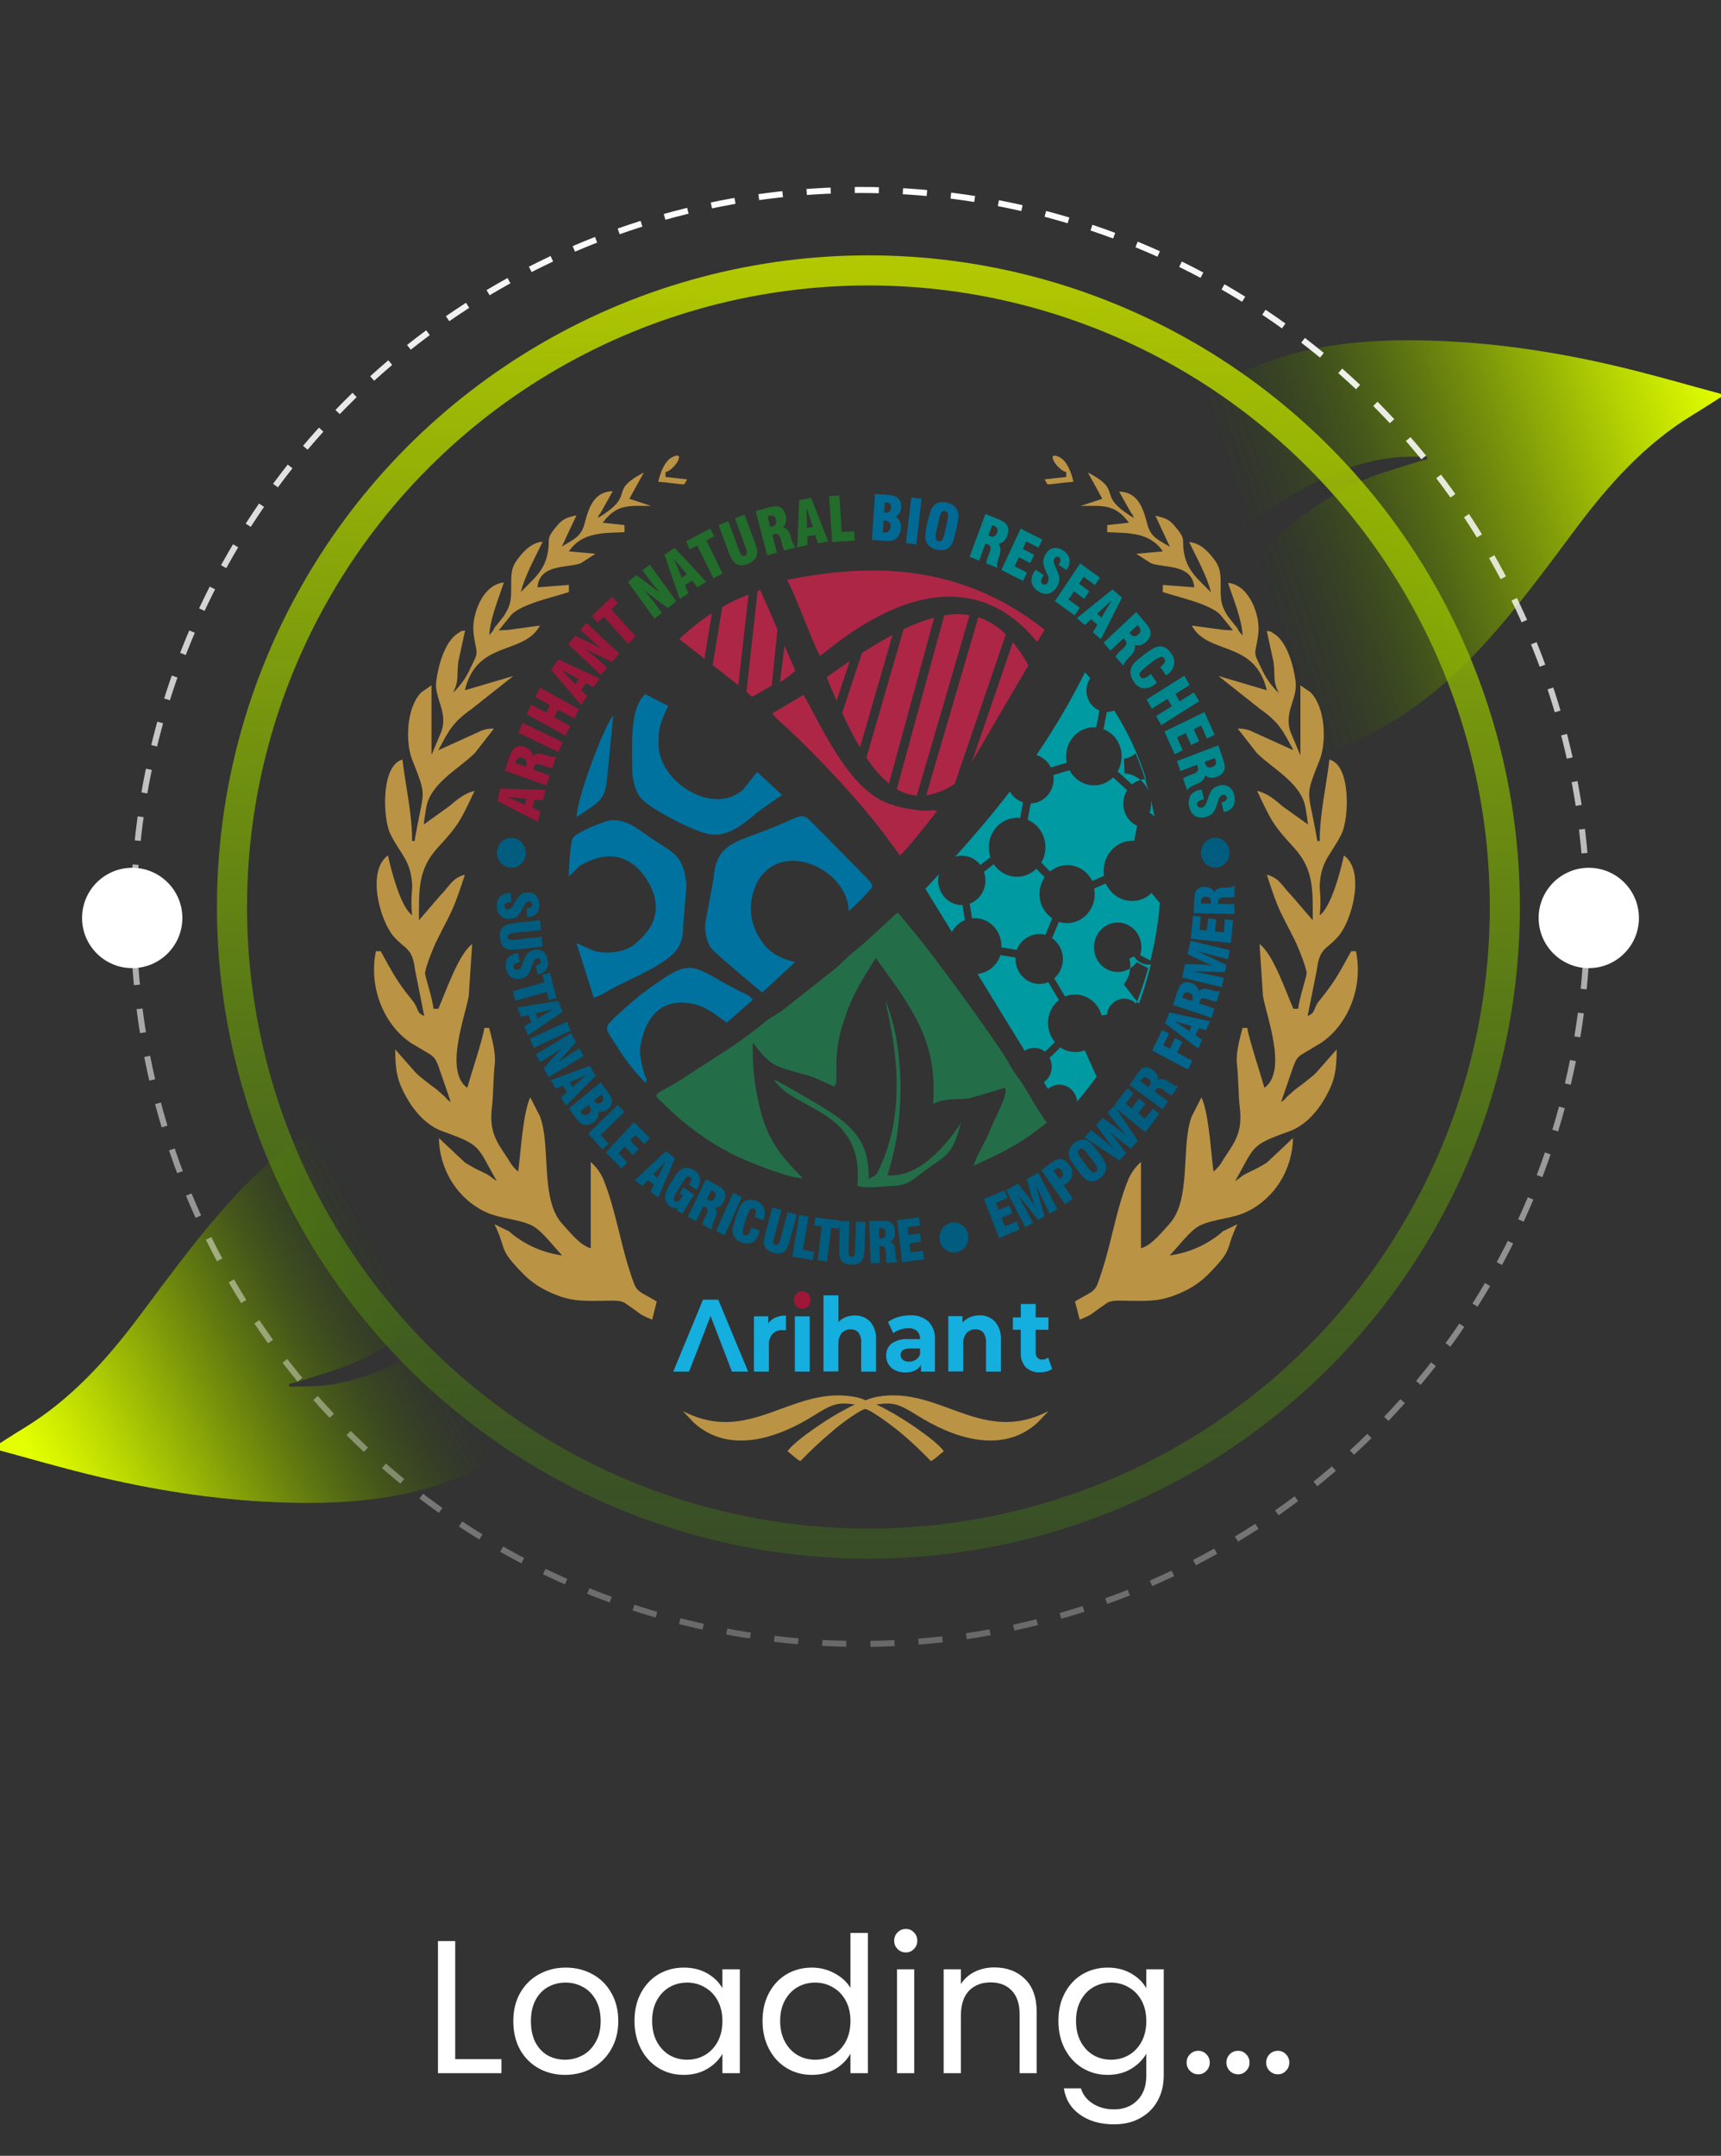 <?xml version="1.0" encoding="UTF-8"?>
<svg xmlns="http://www.w3.org/2000/svg" width="218" height="273" viewBox="0 0 218 273" fill="none">
  <rect x="0" y="0" width="218" height="273" fill="#333333" stroke="none"/>
  <g clip-path="url(#clip0_166_249)">
    <path d="M145.617 87.582C149.127 82.031 152.895 76.817 157.368 72.129C161.806 67.481 166.687 63.411 172.631 60.832C174.905 59.844 177.337 59.219 179.702 58.441C180.06 58.323 180.435 58.257 180.802 58.165C180.789 58.046 180.777 57.927 180.765 57.806C179.258 57.855 177.737 57.789 176.247 57.976C170.594 58.68 165.697 61.239 161.076 64.39C154.158 69.106 148.296 74.992 142.711 81.172C142.183 81.757 141.659 82.342 140.86 83.23C140.871 80.416 140.798 77.942 140.909 75.477C141.137 70.458 142.017 65.565 144.039 60.929C147.131 53.846 152.381 49.017 159.532 46.206C166.407 43.502 173.602 42.933 180.895 43.128C188.841 43.339 196.675 44.491 204.4 46.288C209.217 47.409 213.967 48.819 218.406 50.008C217.268 50.729 215.833 51.666 214.371 52.558C208.41 56.191 203.861 61.254 199.727 66.778C196.41 71.21 193.137 75.701 189.511 79.873C184.606 85.518 179.051 90.469 172.135 93.634C166.768 96.09 161.282 96.729 155.642 94.61C151.742 93.144 148.563 90.642 145.614 87.583L145.617 87.582Z" fill="url(#paint0_linear_166_249)"></path>
    <path d="M71.803 145.828C68.292 151.379 64.525 156.593 60.051 161.281C55.613 165.929 50.732 169.999 44.788 172.578C42.515 173.565 40.083 174.19 37.718 174.969C37.359 175.086 36.984 175.153 36.618 175.245C36.63 175.363 36.642 175.482 36.654 175.604C38.161 175.555 39.682 175.62 41.172 175.434C46.825 174.73 51.723 172.171 56.343 169.02C63.261 164.303 69.124 158.418 74.708 152.237C75.237 151.653 75.76 151.068 76.559 150.18C76.549 152.994 76.622 155.468 76.51 157.933C76.283 162.951 75.403 167.844 73.38 172.481C70.288 179.563 65.039 184.392 57.888 187.204C51.012 189.908 43.817 190.477 36.524 190.282C28.578 190.071 20.744 188.919 13.019 187.122C8.202 186.001 3.453 184.591 -0.987 183.401C0.152 182.68 1.587 181.744 3.049 180.852C9.009 177.219 13.559 172.156 17.692 166.631C21.009 162.199 24.283 157.709 27.909 153.537C32.813 147.892 38.369 142.941 45.285 139.775C50.652 137.319 56.137 136.681 61.777 138.8C65.677 140.266 68.857 142.768 71.806 145.826L71.803 145.828Z" fill="url(#paint1_linear_166_249)"></path>
    <path d="M145.617 87.582C149.127 82.031 152.895 76.817 157.368 72.129C161.806 67.481 166.687 63.411 172.631 60.832C174.905 59.844 177.337 59.219 179.702 58.441C180.06 58.323 180.435 58.257 180.802 58.165C180.789 58.046 180.777 57.927 180.765 57.806C179.258 57.855 177.737 57.789 176.247 57.976C170.594 58.68 165.697 61.239 161.076 64.39C154.158 69.106 148.296 74.992 142.711 81.172C142.183 81.757 141.659 82.342 140.86 83.23C140.871 80.416 140.798 77.942 140.909 75.477C141.137 70.458 142.017 65.565 144.039 60.929C147.131 53.846 152.381 49.017 159.532 46.206C166.407 43.502 173.602 42.933 180.895 43.128C188.841 43.339 196.675 44.491 204.4 46.288C209.217 47.409 213.967 48.819 218.406 50.008C217.268 50.729 215.833 51.666 214.371 52.558C208.41 56.191 203.861 61.254 199.727 66.778C196.41 71.21 193.137 75.701 189.511 79.873C184.606 85.518 179.051 90.469 172.135 93.634C166.768 96.09 161.282 96.729 155.642 94.61C151.742 93.144 148.563 90.642 145.614 87.583L145.617 87.582Z" fill="url(#paint2_linear_166_249)"></path>
    <path d="M71.803 145.828C68.292 151.379 64.525 156.593 60.051 161.281C55.613 165.929 50.732 169.999 44.788 172.578C42.515 173.565 40.083 174.19 37.718 174.969C37.359 175.086 36.984 175.153 36.618 175.245C36.63 175.363 36.642 175.482 36.654 175.604C38.161 175.555 39.682 175.62 41.172 175.434C46.825 174.73 51.723 172.171 56.343 169.02C63.261 164.303 69.124 158.418 74.708 152.237C75.237 151.653 75.76 151.068 76.559 150.18C76.549 152.994 76.622 155.468 76.51 157.933C76.283 162.951 75.403 167.844 73.38 172.481C70.288 179.563 65.039 184.392 57.888 187.204C51.012 189.908 43.817 190.477 36.524 190.282C28.578 190.071 20.744 188.919 13.019 187.122C8.202 186.001 3.453 184.591 -0.987 183.401C0.152 182.68 1.587 181.744 3.049 180.852C9.009 177.219 13.559 172.156 17.692 166.631C21.009 162.199 24.283 157.709 27.909 153.537C32.813 147.892 38.369 142.941 45.285 139.775C50.652 137.319 56.137 136.681 61.777 138.8C65.677 140.266 68.857 142.768 71.806 145.826L71.803 145.828Z" fill="url(#paint3_linear_166_249)"></path>
    <circle cx="110.003" cy="114.858" r="80.616" stroke="url(#paint4_linear_166_249)" stroke-width="3.812">
      <animateTransform attributeType="xml" attributeName="transform" type="rotate" dur="5s" repeatCount="indefinite"></animateTransform>
    </circle>
    <circle cx="109" cy="116.119" r="92.061" stroke="url(#paint5_linear_166_249)" stroke-width="0.762" stroke-dasharray="3.05 3.05">
      <animateTransform attributeType="xml" attributeName="transform" type="rotate" dur="15s" repeatCount="indefinite"></animateTransform>
    </circle>
    <circle cx="16.747" cy="116.245" r="6.352" transform="rotate(-90 16.747 116.245)" fill="white">
      <animateTransform attributeType="xml" attributeName="transform" type="rotate" dur="5s" repeatCount="indefinite"></animateTransform>
    </circle>
    <circle cx="201.253" cy="116.245" r="6.352" transform="rotate(-90 201.253 116.245)" fill="white">
      <animateTransform attributeType="xml" attributeName="transform" type="rotate" dur="5s" repeatCount="indefinite"></animateTransform>
    </circle>
  </g>
  <path fill-rule="evenodd" clip-rule="evenodd" d="M109.602 178.424C110.525 178.628 113.502 180.941 114.013 181.37C115.378 182.509 116.679 183.728 117.912 185.02C118.233 184.934 119.008 184.193 119.554 183.773C118.614 182.391 114.069 179.4 112.436 178.587C111.976 178.315 111.502 178.072 111.015 177.86C113.133 177.543 113.844 177.769 116.214 179.251C120.798 182.129 126.95 184.221 131.425 180.155L132.833 178.677C124.359 183.096 119.095 175.488 111.171 176.87C110.652 176.96 110.145 177.112 109.659 177.322C109.171 177.112 108.662 176.961 108.142 176.87C100.201 175.515 94.937 183.105 86.48 178.677L87.883 180.155C92.363 184.221 98.511 182.138 103.095 179.251C105.456 177.769 106.162 177.543 108.294 177.86C107.806 178.072 107.332 178.314 106.873 178.587C105.235 179.4 100.695 182.391 99.754 183.773C100.296 184.193 101.054 184.934 101.397 185.02C102.629 183.728 103.931 182.509 105.296 181.37C105.712 180.941 108.679 178.628 109.602 178.424Z" fill="#BB9345"></path>
  <path fill-rule="evenodd" clip-rule="evenodd" d="M125.195 67.804L125.273 67.84L125.342 67.871C125.528 67.969 125.742 67.988 125.94 67.926C126.11 67.828 126.237 67.666 126.296 67.474C126.338 67.388 126.362 67.293 126.366 67.197C126.371 67.1 126.356 67.004 126.322 66.914C126.205 66.737 126.034 66.608 125.836 66.548L125.763 66.525L125.68 66.494L125.195 67.822V67.804ZM122.817 70.514L124.822 65.093L126.192 65.64C126.523 65.761 126.843 65.912 127.149 66.091C127.322 66.196 127.466 66.347 127.566 66.527C127.667 66.708 127.72 66.913 127.721 67.122C127.707 67.658 127.5 68.169 127.14 68.554C126.945 68.726 126.708 68.838 126.456 68.879C126.772 69.204 126.815 69.697 126.599 70.356C126.576 70.425 126.541 70.525 126.495 70.654C126.283 71.269 126.235 71.694 126.365 71.919L124.939 71.35C124.949 71.221 124.97 71.092 125 70.966C125.033 70.828 125.074 70.693 125.121 70.559C125.156 70.474 125.195 70.37 125.247 70.248L125.342 70.008C125.449 69.781 125.492 69.528 125.468 69.276C125.437 69.188 125.386 69.109 125.32 69.046C125.253 68.982 125.174 68.936 125.087 68.911L124.835 68.811L124.034 70.989L122.825 70.505L122.817 70.514ZM126.859 72.181L129.593 73.568L130.091 72.507L128.527 71.712L129.06 70.564L130.507 71.3L130.996 70.252L129.554 69.516L129.987 68.554L131.551 69.349L132.027 68.332L129.294 66.941L126.841 72.181H126.859ZM131.191 72.159L132.209 72.823L132.123 72.963C131.99 73.151 131.904 73.369 131.871 73.6C131.87 73.676 131.888 73.751 131.925 73.816C131.961 73.882 132.015 73.935 132.079 73.97C132.131 74.007 132.19 74.03 132.251 74.039C132.313 74.047 132.376 74.041 132.435 74.02C132.566 73.971 132.676 73.873 132.742 73.745C132.812 73.582 132.84 73.403 132.826 73.225C132.812 73.048 132.754 72.877 132.66 72.728C132.63 72.656 132.604 72.602 132.586 72.565L132.556 72.493C132.363 72.1 132.226 71.68 132.149 71.246C132.145 71.071 132.167 70.895 132.214 70.727C132.267 70.538 132.346 70.359 132.448 70.194C132.549 70.001 132.687 69.833 132.853 69.698C133.019 69.564 133.21 69.466 133.414 69.412C133.623 69.372 133.839 69.375 134.047 69.422C134.255 69.47 134.452 69.56 134.627 69.688C135.025 69.911 135.323 70.287 135.459 70.736C135.501 70.957 135.499 71.186 135.453 71.406C135.406 71.627 135.317 71.836 135.19 72.019L135.138 72.1L135.086 72.177L134.094 71.531L134.129 71.468C134.241 71.306 134.31 71.115 134.328 70.916C134.333 70.846 134.319 70.775 134.287 70.712C134.254 70.65 134.206 70.599 134.146 70.564C134.1 70.531 134.047 70.51 133.991 70.501C133.936 70.492 133.879 70.497 133.825 70.514C133.705 70.558 133.605 70.646 133.544 70.763C133.418 70.971 133.466 71.314 133.687 71.784C133.721 71.87 133.752 71.938 133.773 71.983C133.795 72.028 133.817 72.073 133.847 72.145C134.033 72.496 134.154 72.881 134.202 73.279C134.2 73.445 134.174 73.61 134.124 73.767C134.071 73.944 133.995 74.113 133.899 74.269C133.675 74.702 133.297 75.026 132.846 75.172C132.622 75.221 132.391 75.22 132.167 75.17C131.944 75.12 131.732 75.022 131.547 74.883C131.34 74.772 131.156 74.619 131.008 74.433C130.859 74.246 130.747 74.031 130.68 73.799C130.644 73.558 130.654 73.313 130.709 73.076C130.764 72.84 130.863 72.617 131.001 72.421L131.061 72.322C131.083 72.285 131.122 72.231 131.174 72.159H131.191ZM133.626 76.121L136.117 77.928L136.767 76.957L135.342 75.918L136.044 74.874L137.343 75.836L137.985 74.879L136.685 73.916L137.274 73.04L138.7 74.083L139.323 73.153L136.832 71.346L133.626 76.121ZM138.972 77.707L140.831 76.008L139.531 78.208L138.955 77.707H138.972ZM136.399 78.285L140.926 74.639L142.118 75.678L139.449 80.95L138.444 80.074L139.007 79.107L138.223 78.42L137.4 79.148L136.39 78.267L136.399 78.285ZM143.075 80.115L143.127 80.187L143.179 80.25C143.302 80.423 143.483 80.541 143.686 80.58C143.785 80.577 143.882 80.552 143.971 80.509C144.06 80.466 144.14 80.403 144.206 80.327C144.282 80.27 144.345 80.198 144.391 80.113C144.438 80.029 144.466 79.936 144.475 79.839C144.449 79.627 144.352 79.432 144.202 79.288L144.145 79.229L144.085 79.166L143.075 80.115ZM139.787 81.393L140.653 82.391L142.317 80.833L142.495 81.041C142.562 81.103 142.614 81.182 142.647 81.27C142.679 81.358 142.691 81.453 142.681 81.547C142.59 81.781 142.441 81.986 142.248 82.138C142.217 82.165 142.157 82.224 142.057 82.306L141.81 82.527C141.71 82.622 141.614 82.723 141.524 82.83C141.444 82.93 141.37 83.035 141.303 83.146L142.326 84.329C142.326 84.063 142.534 83.706 142.997 83.259L143.218 83.042C143.698 82.56 143.871 82.099 143.738 81.659C143.98 81.744 144.24 81.755 144.488 81.691C144.977 81.523 145.386 81.163 145.627 80.688C145.718 80.503 145.76 80.296 145.749 80.088C145.739 79.88 145.676 79.679 145.567 79.505C145.375 79.198 145.156 78.91 144.912 78.646L143.929 77.508L139.778 81.406L139.787 81.393ZM145.787 85.359L146.541 86.444L146.459 86.516L146.316 86.624C145.901 86.993 145.371 87.189 144.826 87.176C144.577 87.131 144.341 87.032 144.133 86.885C143.924 86.738 143.748 86.546 143.617 86.322C143.422 86.054 143.284 85.746 143.214 85.418C143.162 85.129 143.189 84.83 143.292 84.555C143.393 84.311 143.54 84.092 143.725 83.909C144.085 83.558 144.469 83.235 144.873 82.943C145.265 82.632 145.678 82.351 146.108 82.102C146.332 81.97 146.58 81.887 146.836 81.858C147.116 81.841 147.396 81.906 147.642 82.048C147.916 82.211 148.152 82.436 148.331 82.708C148.494 82.91 148.614 83.146 148.683 83.401C148.751 83.656 148.765 83.924 148.725 84.185C148.572 84.733 148.229 85.203 147.763 85.504L147.715 85.54L146.975 84.465C147.205 84.311 147.4 84.106 147.547 83.864C147.583 83.785 147.596 83.697 147.585 83.611C147.575 83.524 147.54 83.443 147.486 83.376C147.436 83.294 147.363 83.231 147.276 83.196C147.19 83.161 147.094 83.156 147.005 83.182C146.548 83.391 146.121 83.665 145.735 83.995L145.653 84.058C145.203 84.357 144.794 84.717 144.436 85.129C144.378 85.208 144.347 85.304 144.347 85.403C144.347 85.501 144.378 85.597 144.436 85.676C144.479 85.752 144.544 85.814 144.621 85.853C144.698 85.891 144.784 85.905 144.869 85.893C145.13 85.821 145.373 85.69 145.58 85.509L145.779 85.355L145.787 85.359ZM145.233 88.576L145.904 89.742L147.893 88.499L148.43 89.434L146.446 90.681L147.105 91.824L151.892 88.82L151.233 87.682L149.427 88.816L148.885 87.876L150.696 86.742L150.02 85.572L145.255 88.576H145.233ZM147.499 92.642L152.564 90.18L153.863 93.053L152.88 93.532L152.143 91.888L151.212 92.339L151.892 93.857L150.878 94.35L150.198 92.832L149.093 93.369L149.825 95.014L148.799 95.515L147.499 92.642ZM152.59 96.482L152.616 96.563C152.616 96.6 152.616 96.627 152.642 96.645C152.693 96.854 152.818 97.035 152.992 97.151C153.085 97.185 153.183 97.2 153.281 97.195C153.38 97.189 153.476 97.164 153.564 97.119C153.656 97.097 153.742 97.054 153.817 96.994C153.892 96.934 153.954 96.858 153.998 96.771C154.05 96.564 154.03 96.345 153.941 96.152C153.941 96.152 153.941 96.112 153.911 96.076C153.899 96.049 153.888 96.022 153.881 95.994L152.581 96.482H152.59ZM149.085 96.378L149.518 97.643L151.619 96.848L151.71 97.11C151.752 97.194 151.774 97.287 151.774 97.381C151.774 97.475 151.752 97.569 151.71 97.652C151.544 97.835 151.333 97.967 151.099 98.032L150.861 98.113L150.553 98.221C150.419 98.276 150.293 98.33 150.176 98.389C150.066 98.45 149.961 98.519 149.86 98.596L150.384 100.092C150.467 99.839 150.818 99.599 151.389 99.364L151.671 99.247C152.295 98.985 152.62 98.624 152.65 98.167C152.845 98.339 153.082 98.45 153.335 98.488C153.613 98.514 153.894 98.473 154.154 98.366C154.374 98.286 154.579 98.163 154.756 98.005C154.906 97.861 155.019 97.681 155.085 97.481C155.144 97.286 155.156 97.08 155.12 96.88C155.053 96.522 154.954 96.171 154.825 95.832L154.323 94.39L149.071 96.383L149.085 96.378ZM152.217 99.992L152.507 101.203L152.351 101.244C152.131 101.284 151.923 101.378 151.745 101.519C151.693 101.573 151.657 101.64 151.64 101.713C151.624 101.786 151.627 101.863 151.649 101.935C151.662 101.998 151.689 102.058 151.727 102.109C151.765 102.16 151.814 102.201 151.87 102.229C151.999 102.289 152.144 102.297 152.278 102.251C152.538 102.183 152.745 101.921 152.893 101.465L152.953 101.293L152.975 101.221C153.098 100.799 153.279 100.397 153.512 100.028C153.627 99.898 153.76 99.787 153.907 99.699C154.07 99.603 154.245 99.531 154.427 99.486C154.628 99.421 154.84 99.4 155.049 99.425C155.259 99.449 155.461 99.517 155.644 99.626C155.822 99.748 155.975 99.906 156.093 100.091C156.212 100.276 156.293 100.483 156.333 100.702C156.473 101.149 156.437 101.637 156.233 102.057C156.117 102.248 155.963 102.412 155.783 102.538C155.602 102.664 155.399 102.749 155.185 102.789H155.098H155.007L154.725 101.605H154.79C154.98 101.567 155.156 101.479 155.302 101.348C155.351 101.3 155.388 101.239 155.406 101.171C155.424 101.103 155.424 101.031 155.406 100.964C155.393 100.907 155.369 100.854 155.334 100.808C155.3 100.761 155.256 100.724 155.206 100.697C155.091 100.642 154.96 100.632 154.838 100.67C154.608 100.733 154.405 101.009 154.262 101.51C154.232 101.601 154.206 101.668 154.188 101.718C154.174 101.775 154.157 101.831 154.136 101.885C154.037 102.272 153.868 102.636 153.638 102.956C153.527 103.075 153.398 103.176 153.257 103.254C153.099 103.341 152.932 103.408 152.758 103.453C152.535 103.528 152.301 103.556 152.067 103.536C151.834 103.515 151.606 103.447 151.398 103.335C151.205 103.209 151.039 103.043 150.912 102.846C150.784 102.649 150.697 102.426 150.657 102.192C150.584 101.963 150.556 101.721 150.575 101.48C150.595 101.239 150.661 101.005 150.77 100.792C150.903 100.592 151.073 100.422 151.27 100.293C151.467 100.163 151.688 100.076 151.918 100.038L152.031 100.006L152.217 99.992Z" fill="#00878D"></path>
  <path fill-rule="evenodd" clip-rule="evenodd" d="M66.511 101.908L66.693 101.149L64.232 100.91L66.511 101.908ZM68.135 104.068L63.01 101.425L63.383 99.853L69.097 100.042L68.781 101.366L67.702 101.258L67.455 102.297L68.456 102.749L68.135 104.104V104.068ZM66.572 97.106L66.602 97.02C66.615 96.996 66.625 96.97 66.632 96.943C66.717 96.747 66.73 96.525 66.667 96.32C66.561 96.144 66.393 96.017 66.199 95.968C66.115 95.928 66.023 95.907 65.93 95.907C65.838 95.907 65.746 95.928 65.662 95.968C65.497 96.093 65.381 96.276 65.332 96.483C65.323 96.507 65.316 96.533 65.311 96.559C65.304 96.588 65.295 96.617 65.285 96.645L66.585 97.097L66.572 97.106ZM69.236 99.487L63.95 97.589L64.431 96.139C64.536 95.79 64.671 95.451 64.834 95.127C64.927 94.946 65.061 94.79 65.224 94.675C65.398 94.563 65.596 94.498 65.8 94.486C66.034 94.478 66.266 94.518 66.485 94.603C66.752 94.692 66.994 94.847 67.191 95.055C67.365 95.251 67.482 95.493 67.529 95.755C67.832 95.416 68.3 95.353 68.941 95.556C69.011 95.556 69.106 95.606 69.232 95.651C69.829 95.856 70.237 95.888 70.453 95.746L69.955 97.251C69.831 97.245 69.708 97.228 69.587 97.201C69.453 97.172 69.322 97.134 69.193 97.088L68.889 96.97L68.655 96.876C68.434 96.773 68.189 96.737 67.949 96.772C67.865 96.806 67.791 96.862 67.733 96.933C67.675 97.005 67.634 97.091 67.616 97.183L67.525 97.449L69.639 98.208L69.206 99.482L69.236 99.487ZM70.739 95.24L71.29 94.007L66.225 91.545L65.67 92.778L70.739 95.24ZM71.636 93.162L66.701 90.424L67.312 89.223L69.18 90.257L69.669 89.29L67.806 88.256L68.404 87.077L73.339 89.814L72.741 90.989L70.679 89.855L70.189 90.822L72.234 91.956L71.623 93.162H71.636ZM72.88 86.634L73.313 86.001L71.121 84.822L72.854 86.629L72.88 86.634ZM73.612 89.272L74.387 88.161L73.616 87.366L74.218 86.498L75.184 87.018L75.951 85.916L70.722 83.508L69.808 84.818L73.612 89.272ZM76.116 85.477L71.961 81.579L72.871 80.522L76.164 82.085C75.7 81.714 75.297 81.389 74.981 81.113C74.665 80.838 74.383 80.594 74.166 80.391L73.512 79.781L74.292 78.877L78.447 82.776L77.533 83.833L74.162 82.202C74.539 82.487 74.894 82.771 75.237 83.056C75.579 83.341 75.895 83.621 76.198 83.905L76.9 84.565L76.116 85.468V85.477ZM79.556 81.533L80.513 80.598L77.442 77.165L78.248 76.383L77.507 75.556L74.977 78.014L75.717 78.841L76.484 78.096L79.556 81.533Z" fill="#97183B"></path>
  <path fill-rule="evenodd" clip-rule="evenodd" d="M82.893 78.335L79.531 73.682L80.618 72.828L83.56 75.014C83.174 74.563 82.849 74.165 82.576 73.826C82.303 73.487 82.087 73.198 81.913 72.959L81.385 72.227L82.312 71.495L85.678 76.148L84.587 77.007L81.576 74.748C81.892 75.1 82.191 75.453 82.472 75.796C82.754 76.139 83.018 76.483 83.265 76.826L83.833 77.612L82.893 78.349V78.335ZM86.359 73.149L86.996 72.733L85.384 70.781L86.359 73.149ZM86.09 75.859L87.208 75.127L86.775 74.093L87.641 73.524L88.347 74.382L89.456 73.659L85.47 69.381L84.171 70.239L86.099 75.859H86.09ZM90.362 73.257L88.317 69.069L87.385 69.566L86.891 68.559L89.972 66.923L90.462 67.931L89.482 68.45L91.527 72.634L90.362 73.257ZM91.025 66.481L92.099 69.408C92.254 69.855 92.436 70.291 92.645 70.714C92.756 70.927 92.903 71.118 93.078 71.278C93.28 71.456 93.53 71.563 93.793 71.585C94.104 71.592 94.412 71.53 94.699 71.405C95.022 71.293 95.318 71.108 95.565 70.863C95.758 70.66 95.878 70.393 95.903 70.108C95.928 69.919 95.921 69.726 95.881 69.539C95.811 69.231 95.719 68.929 95.604 68.635L94.304 65.161L93.096 65.645L94.348 69.056C94.49 69.365 94.578 69.699 94.608 70.04C94.599 70.115 94.57 70.186 94.524 70.243C94.478 70.301 94.417 70.344 94.348 70.366C94.284 70.399 94.212 70.412 94.141 70.402C94.069 70.392 94.003 70.361 93.949 70.311C93.754 70.04 93.608 69.734 93.516 69.408L92.26 65.997L91.029 66.49L91.025 66.481ZM97.575 66.706H97.662H97.736C97.941 66.672 98.125 66.557 98.251 66.386C98.293 66.292 98.316 66.191 98.32 66.088C98.324 65.984 98.308 65.881 98.273 65.785C98.256 65.692 98.221 65.605 98.171 65.527C98.12 65.449 98.055 65.383 97.978 65.333C97.785 65.259 97.573 65.259 97.38 65.333L97.307 65.36L97.225 65.387L97.575 66.743V66.706ZM97.172 70.343L95.725 64.714L97.147 64.317C97.483 64.211 97.828 64.139 98.178 64.1C98.377 64.078 98.577 64.111 98.76 64.195C98.944 64.279 99.103 64.411 99.222 64.579C99.356 64.777 99.454 64.999 99.512 65.234C99.592 65.514 99.607 65.809 99.555 66.097C99.498 66.355 99.372 66.591 99.192 66.779C99.625 66.851 99.941 67.231 100.136 67.89C100.136 67.958 100.184 68.062 100.223 68.193C100.396 68.825 100.595 69.196 100.829 69.3L99.356 69.715C99.29 69.605 99.234 69.488 99.187 69.367C99.137 69.234 99.093 69.099 99.057 68.961C99.057 68.87 99.01 68.762 98.984 68.635C98.957 68.509 98.936 68.419 98.923 68.382C98.883 68.132 98.776 67.899 98.615 67.709C98.54 67.657 98.454 67.625 98.364 67.614C98.275 67.604 98.184 67.617 98.1 67.651L97.84 67.723L98.416 69.982L97.168 70.33L97.172 70.343ZM102.224 66.865L102.961 66.729L102.168 64.294L102.224 66.865ZM100.994 69.295L101.223 63.332L102.753 63.052L104.919 68.572L103.619 68.812L103.273 67.736L102.259 67.926L102.285 69.056L100.985 69.295H100.994ZM108.277 68.441L105.409 68.649L105.019 62.835L106.318 62.74L106.626 67.38L108.194 67.267L108.277 68.441Z" fill="#226C2C"></path>
  <path fill-rule="evenodd" clip-rule="evenodd" d="M111.99 64.917H112.072C112.272 64.95 112.477 64.907 112.648 64.795C112.718 64.731 112.774 64.653 112.812 64.565C112.85 64.477 112.87 64.381 112.869 64.284C112.88 64.197 112.871 64.109 112.845 64.025C112.819 63.942 112.775 63.865 112.718 63.801C112.578 63.672 112.398 63.601 112.211 63.602H112.081L111.99 64.917ZM111.821 67.433H111.934C112.154 67.468 112.379 67.413 112.562 67.28C112.64 67.207 112.703 67.117 112.746 67.016C112.788 66.916 112.81 66.807 112.809 66.697C112.823 66.597 112.815 66.495 112.785 66.399C112.756 66.303 112.706 66.215 112.64 66.141C112.46 65.997 112.238 65.921 112.012 65.924H111.921L111.821 67.438V67.433ZM110.448 68.364L110.837 62.55L112.237 62.654C112.544 62.666 112.85 62.705 113.151 62.771C113.317 62.811 113.474 62.883 113.615 62.983C113.805 63.114 113.956 63.299 114.048 63.517C114.138 63.752 114.173 64.005 114.152 64.257C114.139 64.491 114.074 64.719 113.961 64.921C113.832 65.133 113.664 65.316 113.467 65.459C113.692 65.595 113.874 65.796 113.992 66.037C114.106 66.294 114.152 66.578 114.126 66.86C114.109 67.111 114.049 67.358 113.948 67.587C113.857 67.802 113.723 67.995 113.554 68.152C113.397 68.302 113.204 68.404 112.995 68.45C112.668 68.504 112.336 68.513 112.007 68.477L110.456 68.364H110.448ZM114.754 68.775L115.439 62.992L116.738 63.16L116.058 68.942L114.758 68.775H114.754ZM119.715 67.266L119.94 66.245C120.056 65.858 120.104 65.453 120.083 65.048C120.059 64.963 120.012 64.888 119.947 64.831C119.883 64.774 119.803 64.738 119.719 64.727C119.639 64.7 119.552 64.698 119.471 64.721C119.389 64.744 119.316 64.792 119.26 64.858C119.075 65.211 118.951 65.595 118.892 65.992L118.662 67.013C118.548 67.396 118.502 67.797 118.523 68.197C118.545 68.283 118.59 68.361 118.654 68.421C118.718 68.48 118.798 68.519 118.883 68.531C118.963 68.558 119.05 68.561 119.131 68.537C119.213 68.514 119.286 68.466 119.342 68.4C119.532 68.049 119.658 67.665 119.715 67.266ZM117.479 66.191C117.581 65.688 117.716 65.193 117.882 64.709C117.968 64.458 118.102 64.227 118.276 64.031C118.478 63.822 118.734 63.679 119.013 63.62C119.328 63.559 119.652 63.571 119.962 63.657C120.275 63.722 120.571 63.857 120.828 64.054C121.048 64.239 121.216 64.482 121.313 64.759C121.391 65.017 121.416 65.29 121.387 65.558C121.26 66.574 121.04 67.574 120.729 68.545C120.642 68.8 120.503 69.033 120.321 69.227C120.123 69.436 119.87 69.579 119.593 69.638C119.279 69.701 118.955 69.69 118.645 69.606C118.332 69.538 118.036 69.401 117.778 69.204C117.554 69.022 117.385 68.778 117.289 68.499C117.215 68.242 117.191 67.972 117.219 67.704C117.268 67.188 117.352 66.676 117.471 66.173L117.479 66.191Z" fill="#006A94"></path>
  <path fill-rule="evenodd" clip-rule="evenodd" d="M64.995 109.868C64.757 109.899 64.517 109.88 64.287 109.813C64.056 109.746 63.841 109.633 63.653 109.48C63.464 109.326 63.307 109.135 63.189 108.918C63.072 108.701 62.996 108.462 62.967 108.215C62.914 107.717 63.051 107.218 63.349 106.825C63.647 106.433 64.082 106.179 64.559 106.12C65.036 106.06 65.516 106.199 65.894 106.507C66.273 106.815 66.52 107.266 66.581 107.763C66.61 108.01 66.592 108.261 66.528 108.502C66.464 108.742 66.355 108.966 66.208 109.163C66.061 109.359 65.877 109.523 65.669 109.646C65.461 109.768 65.232 109.847 64.995 109.877V109.868Z" fill="#005D80"></path>
  <path fill-rule="evenodd" clip-rule="evenodd" d="M122.626 156.347C122.707 156.778 122.642 157.226 122.442 157.614C122.243 158.002 121.92 158.305 121.53 158.473C121.139 158.64 120.705 158.661 120.302 158.532C119.898 158.403 119.55 158.133 119.316 157.766C119.083 157.399 118.979 156.96 119.021 156.522C119.064 156.084 119.251 155.675 119.55 155.365C119.849 155.054 120.243 154.862 120.663 154.82C121.083 154.778 121.504 154.89 121.854 155.136C122.055 155.272 122.227 155.45 122.36 155.658C122.492 155.866 122.583 156.101 122.626 156.347Z" fill="#005D80"></path>
  <path fill-rule="evenodd" clip-rule="evenodd" d="M64.696 113.107L64.774 114.25H64.627C64.422 114.251 64.22 114.302 64.038 114.4C63.991 114.439 63.953 114.49 63.927 114.547C63.901 114.604 63.887 114.666 63.887 114.729C63.887 114.793 63.901 114.855 63.927 114.912C63.953 114.969 63.991 115.019 64.038 115.059C64.144 115.136 64.274 115.168 64.402 115.149C64.65 115.131 64.875 114.928 65.078 114.54L65.156 114.395L65.19 114.332C65.367 113.972 65.592 113.641 65.858 113.347C65.98 113.249 66.116 113.171 66.26 113.116C66.422 113.056 66.591 113.019 66.763 113.008C66.955 112.982 67.15 112.998 67.335 113.055C67.521 113.112 67.694 113.208 67.842 113.338C67.983 113.478 68.097 113.646 68.175 113.832C68.254 114.018 68.297 114.219 68.301 114.422C68.33 114.634 68.318 114.849 68.267 115.056C68.215 115.263 68.125 115.458 68.002 115.628C67.868 115.782 67.705 115.904 67.523 115.988C67.341 116.072 67.144 116.116 66.945 116.116H66.78L66.702 115H66.767C66.944 114.997 67.118 114.946 67.27 114.851C67.321 114.816 67.363 114.766 67.389 114.708C67.416 114.65 67.427 114.586 67.421 114.521C67.419 114.468 67.405 114.415 67.38 114.368C67.356 114.321 67.321 114.281 67.278 114.25C67.184 114.181 67.068 114.15 66.954 114.165C66.737 114.165 66.52 114.399 66.304 114.824L66.208 115C66.208 115.036 66.169 115.082 66.135 115.14C65.986 115.479 65.777 115.785 65.519 116.044C65.399 116.129 65.268 116.198 65.13 116.247C64.974 116.299 64.812 116.331 64.649 116.342C64.22 116.403 63.785 116.284 63.44 116.012C63.285 115.866 63.162 115.687 63.077 115.488C62.992 115.289 62.947 115.074 62.946 114.856C62.916 114.636 62.928 114.413 62.983 114.199C63.037 113.985 63.132 113.784 63.262 113.609C63.569 113.293 63.983 113.115 64.415 113.116H64.692L64.696 113.107ZM68.392 116.532L68.513 117.774L65.32 118.122C65.016 118.132 64.715 118.198 64.432 118.316C64.379 118.356 64.338 118.411 64.314 118.474C64.29 118.537 64.285 118.607 64.298 118.673C64.298 118.742 64.319 118.809 64.356 118.866C64.394 118.923 64.448 118.966 64.51 118.989C64.807 119.045 65.11 119.045 65.407 118.989L68.6 118.642L68.726 119.87L65.472 120.227C65.196 120.264 64.918 120.278 64.64 120.268C64.472 120.259 64.307 120.22 64.15 120.155C63.915 120.063 63.718 119.889 63.592 119.663C63.444 119.384 63.357 119.076 63.336 118.759C63.297 118.464 63.319 118.163 63.401 117.878C63.48 117.639 63.632 117.435 63.834 117.295C64.009 117.167 64.206 117.077 64.415 117.029C64.822 116.936 65.234 116.871 65.65 116.835L68.392 116.536V116.532ZM65.589 120.706L65.415 120.733L65.316 120.756C65.104 120.79 64.901 120.867 64.718 120.984C64.535 121.1 64.376 121.253 64.25 121.434C64.147 121.627 64.083 121.84 64.061 122.059C64.04 122.279 64.061 122.501 64.124 122.712C64.159 122.928 64.235 123.134 64.349 123.317C64.463 123.501 64.612 123.658 64.787 123.778C65.17 123.987 65.616 124.033 66.031 123.905C66.192 123.868 66.348 123.809 66.494 123.729C66.623 123.659 66.741 123.571 66.845 123.467C67.061 123.175 67.223 122.844 67.322 122.491C67.322 122.423 67.361 122.373 67.37 122.337L67.439 122.147C67.591 121.696 67.768 121.443 67.98 121.388C68.093 121.354 68.214 121.365 68.318 121.42C68.364 121.445 68.403 121.481 68.434 121.524C68.464 121.567 68.486 121.616 68.496 121.668C68.511 121.731 68.51 121.797 68.493 121.859C68.475 121.921 68.442 121.977 68.396 122.021C68.26 122.136 68.097 122.214 67.924 122.247H67.863L68.102 123.336H68.184H68.266C68.463 123.303 68.651 123.229 68.819 123.117C68.987 123.005 69.131 122.858 69.241 122.685C69.433 122.302 69.472 121.855 69.35 121.443C69.317 121.242 69.247 121.051 69.142 120.88C69.037 120.71 68.9 120.563 68.739 120.449C68.573 120.344 68.387 120.277 68.195 120.251C68.002 120.225 67.807 120.242 67.621 120.3C67.453 120.337 67.291 120.4 67.14 120.485C67.005 120.564 66.883 120.663 66.776 120.779C66.556 121.112 66.384 121.477 66.265 121.863V121.931L66.208 122.084C66.066 122.504 65.875 122.739 65.632 122.798C65.509 122.836 65.377 122.826 65.26 122.771C65.208 122.744 65.164 122.705 65.129 122.657C65.094 122.61 65.071 122.554 65.06 122.495C65.04 122.429 65.038 122.358 65.055 122.291C65.072 122.224 65.107 122.163 65.156 122.116C65.32 121.989 65.512 121.906 65.715 121.876L65.858 121.84L65.611 120.724L65.589 120.706ZM64.961 125.522L68.947 124.406L68.7 123.444L69.661 123.173L70.48 126.367L69.518 126.633L69.258 125.617L65.268 126.733L64.961 125.522ZM67.85 128.3L68.097 128.974L70.06 127.804L67.85 128.3ZM65.537 127.573L70.736 126.746L71.247 128.133L66.858 131.124L66.425 129.954L67.292 129.443L66.954 128.54L65.983 128.761L65.55 127.587L65.537 127.573ZM67.123 131.549L67.608 132.687L72.287 130.514L71.802 129.376L67.123 131.549ZM67.894 133.514L68.431 134.49L69.18 134.038C69.507 133.845 69.836 133.633 70.168 133.401C70.502 133.175 70.84 132.927 71.186 132.669L68.864 135.271L69.492 136.401L73.929 133.726L73.396 132.764L72.698 133.184C72.469 133.324 72.187 133.5 71.867 133.722C71.546 133.943 71.156 134.205 70.719 134.517L72.954 131.969L72.33 130.844L67.894 133.514ZM72.17 137.06L74.249 136.13L72.516 137.67L72.153 137.06H72.17ZM69.765 136.803L74.704 134.96L75.458 136.22L71.698 140.028L71.065 138.971L71.819 138.294L71.321 137.462L70.407 137.873L69.765 136.803ZM75.237 139.355L75.285 139.419C75.387 139.579 75.54 139.696 75.718 139.748C75.802 139.76 75.886 139.753 75.967 139.726C76.047 139.699 76.12 139.655 76.182 139.595C76.246 139.549 76.299 139.49 76.338 139.42C76.377 139.351 76.401 139.273 76.407 139.193C76.406 139.012 76.341 138.838 76.225 138.705C76.211 138.683 76.195 138.664 76.177 138.646C76.17 138.633 76.159 138.623 76.147 138.614L75.233 139.355H75.237ZM73.504 140.774L73.569 140.86C73.682 141.038 73.856 141.164 74.055 141.212C74.151 141.222 74.248 141.211 74.339 141.18C74.431 141.149 74.516 141.098 74.588 141.031C74.66 140.981 74.721 140.914 74.766 140.836C74.811 140.758 74.839 140.67 74.847 140.58C74.832 140.362 74.746 140.157 74.605 139.997L74.553 139.929L73.504 140.783V140.774ZM72.053 140.372L72.919 141.542C73.098 141.799 73.308 142.032 73.543 142.233C73.702 142.351 73.887 142.424 74.081 142.445C74.287 142.467 74.495 142.444 74.692 142.378C74.903 142.307 75.101 142.199 75.276 142.057C75.476 141.902 75.633 141.694 75.731 141.456C75.818 141.226 75.837 140.974 75.783 140.733C76.001 140.778 76.224 140.778 76.442 140.733C76.642 140.689 76.829 140.596 76.988 140.462C77.172 140.326 77.321 140.144 77.421 139.934C77.506 139.737 77.536 139.519 77.508 139.306C77.486 139.147 77.436 138.994 77.36 138.854C77.221 138.598 77.06 138.356 76.879 138.131L76.087 137.074L72.049 140.363L72.053 140.372ZM76.312 145.558L77.07 144.822L76.087 143.724L79.076 140.815L78.261 139.911L74.514 143.552L76.312 145.567V145.558ZM76.745 145.947L80.306 142.102L82.312 144.121L81.619 144.867L80.471 143.71L79.821 144.429L80.883 145.499L80.168 146.267L79.106 145.201L78.331 146.041L79.479 147.198L78.755 147.98L76.749 145.96L76.745 145.947ZM82.728 148.739L83.283 149.159L84.323 147.062L82.728 148.739ZM80.41 149.439L81.385 150.18L82.083 149.439L82.845 150.017L82.412 150.921L83.382 151.652L85.497 146.656L84.349 145.784L80.449 149.421L80.41 149.439ZM87.953 151.246L86.424 153.699L85.731 153.247L85.861 152.935C85.698 152.988 85.527 153.003 85.358 152.981C85.191 152.95 85.032 152.884 84.89 152.786C84.716 152.671 84.568 152.516 84.457 152.335C84.352 152.167 84.282 151.977 84.253 151.779C84.22 151.498 84.257 151.213 84.362 150.952C84.57 150.459 84.824 149.989 85.12 149.547C85.34 149.18 85.585 148.83 85.852 148.499C86.007 148.299 86.198 148.133 86.415 148.011C86.648 147.895 86.909 147.853 87.165 147.889C87.448 147.934 87.717 148.045 87.953 148.214C88.136 148.318 88.296 148.461 88.423 148.634C88.549 148.807 88.638 149.006 88.686 149.217C88.733 149.679 88.609 150.141 88.339 150.509L88.287 150.586L88.231 150.672L87.273 150.026L87.308 149.967C87.434 149.799 87.525 149.605 87.576 149.398C87.586 149.332 87.577 149.265 87.55 149.205C87.523 149.144 87.48 149.094 87.425 149.059C87.363 149.009 87.287 148.981 87.208 148.981C87.129 148.981 87.053 149.009 86.991 149.059C86.726 149.324 86.499 149.628 86.32 149.963L86.043 150.415L85.852 150.722C85.637 151.026 85.465 151.361 85.341 151.716C85.323 151.789 85.329 151.866 85.357 151.935C85.386 152.004 85.434 152.062 85.497 152.1C85.555 152.143 85.623 152.169 85.694 152.173C85.766 152.178 85.837 152.162 85.9 152.127C86.08 152.002 86.229 151.833 86.333 151.634C86.372 151.576 86.398 151.53 86.415 151.499C86.434 151.468 86.451 151.437 86.467 151.404L86.073 151.137L86.562 150.356L87.927 151.282L87.953 151.246ZM89.53 151.86L89.6 151.896L89.665 151.937C89.824 152.044 90.016 152.083 90.202 152.045C90.285 152.008 90.361 151.954 90.424 151.885C90.488 151.817 90.537 151.736 90.57 151.648C90.615 151.574 90.645 151.49 90.658 151.403C90.671 151.316 90.666 151.227 90.644 151.142C90.555 150.969 90.411 150.835 90.237 150.762L90.176 150.753L90.102 150.722L89.535 151.883L89.53 151.86ZM87.117 154.078L88.174 154.639L89.106 152.732L89.322 152.85C89.4 152.88 89.47 152.929 89.525 152.994C89.58 153.058 89.619 153.136 89.639 153.22C89.639 153.452 89.576 153.679 89.457 153.875C89.457 153.907 89.405 153.979 89.348 154.083L89.205 154.359C89.15 154.474 89.101 154.594 89.058 154.715C89.02 154.827 88.989 154.942 88.967 155.059L90.215 155.723C90.12 155.497 90.215 155.118 90.453 154.58L90.57 154.313C90.83 153.731 90.834 153.279 90.57 152.958C90.805 152.946 91.031 152.867 91.224 152.728C91.587 152.411 91.823 151.965 91.887 151.476C91.902 151.286 91.87 151.095 91.794 150.921C91.719 150.747 91.601 150.596 91.454 150.482C91.193 150.288 90.916 150.117 90.626 149.972L89.422 149.335L87.143 154.083L87.117 154.078ZM90.709 155.886L92.875 151.047L93.958 151.576L91.792 156.414L90.704 155.886H90.709ZM95.18 155.456L95.106 155.678C95.043 155.927 94.928 156.159 94.768 156.355C94.706 156.408 94.63 156.442 94.55 156.453C94.471 156.464 94.389 156.451 94.316 156.416C94.243 156.381 94.18 156.326 94.135 156.256C94.09 156.186 94.065 156.105 94.062 156.021C94.122 155.515 94.248 155.02 94.435 154.548L94.465 154.453C94.586 153.993 94.77 153.554 95.011 153.148C95.063 153.084 95.132 153.038 95.209 153.016C95.287 152.994 95.369 152.998 95.444 153.026C95.519 153.047 95.585 153.091 95.637 153.151C95.689 153.211 95.722 153.285 95.734 153.365C95.748 153.626 95.705 153.887 95.609 154.128L96.709 154.526V154.481C96.91 153.998 96.93 153.455 96.766 152.958C96.666 152.738 96.521 152.542 96.342 152.386C96.162 152.23 95.952 152.117 95.726 152.055C95.45 151.944 95.153 151.902 94.859 151.933C94.603 151.962 94.359 152.067 94.157 152.235C93.977 152.396 93.83 152.592 93.724 152.814C93.527 153.237 93.359 153.675 93.222 154.124C93.067 154.566 92.941 155.019 92.845 155.479C92.797 155.719 92.797 155.966 92.845 156.206C92.905 156.47 93.037 156.71 93.226 156.898C93.442 157.104 93.7 157.259 93.98 157.349C94.192 157.445 94.421 157.493 94.651 157.489C94.882 157.485 95.11 157.43 95.319 157.327C95.736 157.038 96.035 156.599 96.159 156.093L96.211 155.935L96.237 155.836L95.124 155.438L95.18 155.456ZM97.827 152.89L98.988 153.238L98.122 156.455C98.016 156.753 97.962 157.068 97.961 157.385C97.976 157.452 98.009 157.512 98.056 157.559C98.103 157.607 98.162 157.639 98.226 157.652C98.288 157.677 98.355 157.682 98.42 157.667C98.485 157.652 98.544 157.617 98.59 157.566C98.747 157.297 98.86 157.002 98.923 156.694L99.79 153.478L100.933 153.821L100.028 157.096C99.959 157.376 99.868 157.65 99.755 157.914C99.685 158.08 99.588 158.233 99.469 158.366C99.299 158.557 99.071 158.683 98.823 158.723C98.516 158.758 98.204 158.724 97.909 158.623C97.632 158.554 97.373 158.421 97.151 158.235C96.971 158.068 96.845 157.847 96.792 157.602C96.754 157.383 96.754 157.158 96.792 156.938C96.864 156.511 96.96 156.088 97.082 155.673L97.844 152.908L97.827 152.89ZM102.948 159.595L103.126 158.533L101.709 158.275L102.419 154.074L101.237 153.857L100.37 159.12L102.97 159.572L102.948 159.595ZM103.585 159.595L104.087 155.321L103.139 155.199L103.26 154.169L106.401 154.571L106.28 155.601L105.279 155.47L104.776 159.744L103.585 159.595ZM106.401 154.625L106.306 157.498C106.28 157.932 106.28 158.366 106.306 158.799C106.325 159.021 106.383 159.237 106.479 159.436C106.585 159.662 106.758 159.846 106.973 159.961C107.233 160.085 107.515 160.149 107.8 160.15C108.11 160.173 108.42 160.127 108.71 160.015C108.942 159.913 109.134 159.733 109.256 159.504C109.339 159.351 109.398 159.185 109.429 159.012C109.478 158.727 109.504 158.438 109.507 158.149L109.62 154.743L108.433 154.697L108.32 158.045C108.334 158.36 108.293 158.676 108.199 158.976C108.168 159.036 108.119 159.085 108.06 159.116C108.002 159.146 107.935 159.157 107.87 159.147C107.804 159.152 107.739 159.137 107.682 159.103C107.625 159.069 107.579 159.019 107.549 158.958C107.475 158.649 107.455 158.329 107.488 158.013L107.601 154.67L106.392 154.625H106.401ZM111.362 156.843H111.513C111.703 156.855 111.89 156.792 112.038 156.667C112.093 156.592 112.133 156.506 112.156 156.415C112.179 156.323 112.185 156.228 112.172 156.134C112.177 156.046 112.165 155.957 112.136 155.874C112.107 155.791 112.061 155.715 112.003 155.651C111.844 155.547 111.656 155.504 111.47 155.529H111.405H111.327L111.37 156.825L111.362 156.843ZM110.283 160.006L110.105 154.666L111.453 154.616C111.774 154.597 112.095 154.607 112.415 154.648C112.592 154.671 112.762 154.739 112.908 154.846C113.056 154.966 113.173 155.121 113.251 155.298C113.334 155.503 113.378 155.722 113.381 155.944C113.399 156.212 113.354 156.48 113.251 156.726C113.147 156.944 112.987 157.128 112.787 157.254C113.164 157.413 113.372 157.81 113.415 158.452C113.415 158.515 113.415 158.614 113.415 158.741C113.441 159.342 113.55 159.717 113.736 159.861L112.341 159.911C112.302 159.8 112.275 159.685 112.259 159.567C112.24 159.437 112.228 159.306 112.224 159.174C112.224 159.089 112.224 158.985 112.224 158.867V158.628C112.235 158.396 112.184 158.167 112.077 157.964C112.022 157.902 111.954 157.855 111.879 157.826C111.804 157.797 111.723 157.787 111.643 157.797H111.396L111.466 159.929L110.283 159.974V160.006ZM114.273 159.825L117.042 159.473L116.912 158.393L115.33 158.596L115.192 157.44L116.656 157.25L116.53 156.188L115.066 156.373L114.953 155.402L116.539 155.199L116.418 154.169L113.649 154.521L114.273 159.825ZM126.565 156.803L124.645 151.833L127.245 150.744L127.617 151.702L126.136 152.326L126.487 153.229L127.856 152.651L128.241 153.645L126.872 154.223L127.305 155.303L128.787 154.679L129.177 155.687L126.578 156.776L126.565 156.803ZM129.87 155.411L130.871 154.86L128.917 151.246L131.517 154.494L132.322 154.042L131.179 149.999L132.946 153.694L133.947 153.143L131.525 148.495L130.057 149.303L130.672 151.517C130.672 151.549 130.737 151.711 130.836 152L131.083 152.728L130.615 152.055L130.377 151.702L128.947 149.895L127.47 150.717L129.875 155.434L129.87 155.411ZM134.203 149.317L133.449 148.237L133.536 148.174C133.684 148.035 133.874 147.954 134.073 147.943C134.154 147.955 134.233 147.985 134.302 148.032C134.371 148.079 134.429 148.141 134.471 148.214C134.598 148.369 134.664 148.567 134.658 148.77C134.636 148.864 134.597 148.953 134.542 149.03C134.487 149.108 134.417 149.173 134.337 149.222C134.311 149.242 134.283 149.26 134.255 149.276L134.203 149.308V149.317ZM134.944 152.52L131.911 148.196L132.864 147.474C133.12 147.271 133.391 147.089 133.674 146.931C133.842 146.843 134.024 146.789 134.211 146.773C134.44 146.754 134.668 146.813 134.861 146.941C135.097 147.095 135.301 147.298 135.459 147.537C135.597 147.709 135.7 147.908 135.762 148.122C135.825 148.336 135.846 148.561 135.823 148.784C135.774 149.006 135.684 149.217 135.556 149.403C135.429 149.589 135.268 149.747 135.082 149.868L134.744 150.125L135.897 151.779L134.922 152.52H134.944ZM138.436 147.013L137.864 146.254C137.668 145.945 137.42 145.675 137.132 145.459C137.059 145.436 136.982 145.432 136.907 145.447C136.833 145.462 136.763 145.495 136.703 145.545C136.643 145.594 136.596 145.657 136.565 145.73C136.534 145.802 136.52 145.881 136.525 145.96C136.659 146.302 136.85 146.617 137.088 146.891L137.656 147.65C137.851 147.955 138.098 148.222 138.384 148.436C138.456 148.461 138.533 148.468 138.609 148.455C138.684 148.442 138.755 148.409 138.816 148.36C138.876 148.312 138.924 148.248 138.955 148.175C138.986 148.103 139 148.023 138.995 147.943C138.863 147.601 138.673 147.286 138.436 147.013ZM136.408 148.052C136.674 148.427 136.963 148.783 137.274 149.118C137.441 149.294 137.64 149.432 137.859 149.525C138.105 149.614 138.369 149.629 138.622 149.57C138.907 149.493 139.172 149.351 139.397 149.154C139.633 148.972 139.828 148.74 139.969 148.472C140.084 148.232 140.132 147.962 140.108 147.695C140.077 147.449 139.997 147.212 139.874 146.999C139.395 146.204 138.839 145.462 138.215 144.786C138.046 144.61 137.846 144.472 137.625 144.379C137.382 144.29 137.119 144.274 136.867 144.334C136.583 144.41 136.318 144.55 136.092 144.745C135.857 144.928 135.662 145.16 135.52 145.427C135.401 145.669 135.351 145.942 135.377 146.213C135.41 146.457 135.491 146.691 135.615 146.9C135.848 147.302 136.107 147.687 136.391 148.052H136.408ZM141.772 146.954L137.374 144.009L138.21 143.105L140.195 144.704C140.411 144.88 140.593 145.025 140.736 145.156C140.879 145.287 141.009 145.382 141.122 145.481C140.98 145.316 140.846 145.153 140.719 144.993C140.589 144.835 140.472 144.677 140.359 144.542L138.839 142.454L139.675 141.551L141.733 143.073C141.815 143.132 141.997 143.277 142.287 143.525L142.686 143.841L142.209 143.268C142.092 143.132 141.997 143.01 141.923 142.915L140.307 140.896L141.148 139.992L144.129 144.465L143.227 145.436L141.494 144.112L141.026 143.737L140.533 143.313C140.701 143.507 140.849 143.688 140.966 143.841C141.083 143.995 141.213 144.149 141.321 144.293L142.655 146.023L141.754 146.999L141.772 146.954ZM145.116 143.34L146.849 141.049L146.031 140.381L145.047 141.691L144.181 140.973L145.086 139.762L144.276 139.102L143.336 140.363L142.59 139.757L143.574 138.447L142.79 137.81L141.057 140.101L145.095 143.39L145.116 143.34ZM145.493 137.684L145.545 137.616L145.589 137.557C145.711 137.408 145.774 137.216 145.766 137.02C145.745 136.925 145.706 136.836 145.65 136.758C145.594 136.68 145.523 136.615 145.441 136.568C145.377 136.509 145.302 136.466 145.221 136.44C145.139 136.414 145.053 136.407 144.969 136.419C144.786 136.481 144.632 136.612 144.536 136.785L144.497 136.848C144.497 136.88 144.466 136.902 144.458 136.92L145.476 137.666L145.493 137.684ZM147.265 140.485L147.945 139.473L146.264 138.244L146.407 138.036C146.447 137.96 146.503 137.896 146.572 137.848C146.641 137.8 146.719 137.77 146.802 137.761C147.022 137.793 147.23 137.89 147.4 138.041L147.582 138.181L147.824 138.366C147.925 138.442 148.031 138.512 148.14 138.574C148.242 138.629 148.348 138.676 148.457 138.714L149.258 137.517C149.033 137.586 148.682 137.45 148.205 137.11L147.971 136.952C147.456 136.599 147.027 136.532 146.672 136.753C146.696 136.51 146.65 136.265 146.542 136.048C146.299 135.625 145.907 135.317 145.45 135.19C145.27 135.14 145.08 135.14 144.9 135.19C144.736 135.25 144.588 135.349 144.466 135.479C144.242 135.721 144.04 135.984 143.864 136.265L143.093 137.413L147.265 140.485Z" fill="#005D80"></path>
  <path fill-rule="evenodd" clip-rule="evenodd" d="M150.51 135.452L145.943 133.026L147.213 130.433L148.079 130.885L147.356 132.362L148.183 132.814L148.855 131.458L149.773 131.946L149.102 133.302L151.034 134.332L150.488 135.447L150.51 135.452ZM150.648 130.591L150.93 129.936L148.764 129.317L150.666 130.591H150.648ZM151.788 132.809L152.277 131.662L151.441 131.101L151.827 130.198L152.784 130.469L153.27 129.33L148.14 128.21L147.564 129.565L151.788 132.8V132.809ZM150.986 126.755C150.992 126.729 151.001 126.703 151.012 126.679C151.023 126.655 151.031 126.631 151.038 126.606C151.107 126.422 151.107 126.217 151.038 126.033C150.989 125.953 150.926 125.885 150.852 125.832C150.777 125.778 150.693 125.74 150.605 125.721C150.527 125.684 150.443 125.666 150.358 125.666C150.273 125.666 150.189 125.684 150.111 125.721C149.961 125.838 149.856 126.008 149.817 126.2C149.815 126.224 149.815 126.248 149.817 126.272C149.817 126.304 149.817 126.331 149.795 126.353L150.982 126.755H150.986ZM153.465 128.892L148.59 127.261L149.024 125.906C149.117 125.586 149.236 125.275 149.379 124.975C149.462 124.809 149.582 124.667 149.73 124.56C149.887 124.455 150.068 124.393 150.254 124.379C150.467 124.369 150.681 124.401 150.882 124.474C151.128 124.549 151.354 124.684 151.541 124.867C151.703 125.042 151.814 125.261 151.862 125.499C152.13 125.188 152.559 125.12 153.161 125.296L153.43 125.382C153.98 125.558 154.353 125.581 154.552 125.445L154.119 126.837C154.004 126.832 153.889 126.818 153.777 126.796C153.655 126.772 153.534 126.739 153.417 126.697C153.339 126.67 153.244 126.638 153.135 126.593L152.919 126.516C152.715 126.422 152.489 126.393 152.269 126.43C152.193 126.463 152.127 126.515 152.074 126.581C152.022 126.648 151.986 126.726 151.97 126.81L151.892 127.058L153.841 127.718L153.478 128.892H153.465ZM154.764 124.975L155.02 123.823L151.121 123.001L155.159 123.105L155.366 122.202L151.688 120.449L155.527 121.479L155.778 120.331L150.804 119.13L150.432 120.819L152.438 121.781C152.464 121.781 152.615 121.863 152.871 121.976L153.56 122.256L152.767 122.179L152.334 122.138L150.111 122.093L149.734 123.796L154.725 124.998L154.764 124.975ZM155.925 119.423L150.83 118.867L151.121 115.976L152.108 116.085L151.944 117.738L152.88 117.842L153.036 116.315L154.058 116.423L153.902 117.955L155.016 118.077L155.163 116.419L156.198 116.532L155.908 119.423H155.925ZM153.382 114.454C153.382 114.454 153.382 114.404 153.382 114.372C153.384 114.347 153.384 114.321 153.382 114.296C153.403 114.1 153.354 113.904 153.244 113.744C153.175 113.682 153.096 113.634 153.009 113.605C152.923 113.575 152.832 113.564 152.741 113.573C152.656 113.562 152.57 113.57 152.489 113.596C152.408 113.623 152.332 113.667 152.269 113.726C152.16 113.885 152.108 114.078 152.121 114.273C152.12 114.297 152.12 114.321 152.121 114.345V114.431H153.369L153.382 114.454ZM156.354 115.741L151.229 115.646L151.255 114.241C151.249 113.907 151.275 113.572 151.333 113.243C151.366 113.06 151.44 112.888 151.55 112.741C151.665 112.594 151.814 112.48 151.983 112.407C152.184 112.33 152.397 112.295 152.611 112.303C152.867 112.299 153.12 112.359 153.348 112.479C153.553 112.598 153.721 112.775 153.833 112.99C154.002 112.606 154.396 112.412 155.011 112.398H155.306C155.882 112.398 156.246 112.308 156.398 112.118L156.372 113.577C156.262 113.609 156.151 113.632 156.038 113.645C155.913 113.652 155.787 113.652 155.661 113.645H155.362H155.137C154.915 113.621 154.692 113.662 154.491 113.762C154.429 113.817 154.379 113.887 154.348 113.965C154.316 114.044 154.303 114.129 154.309 114.214V114.467L156.359 114.508L156.354 115.741Z" fill="#00668D"></path>
  <path fill-rule="evenodd" clip-rule="evenodd" d="M154.149 106.101C154.625 106.164 155.058 106.422 155.353 106.816C155.649 107.211 155.782 107.712 155.725 108.209C155.668 108.706 155.425 109.159 155.048 109.47C154.672 109.781 154.193 109.924 153.716 109.869C153.24 109.805 152.807 109.548 152.512 109.153C152.216 108.758 152.083 108.258 152.14 107.761C152.197 107.263 152.44 106.81 152.817 106.499C153.193 106.188 153.672 106.045 154.149 106.101Z" fill="#005D80"></path>
  <path fill-rule="evenodd" clip-rule="evenodd" d="M74.115 64.619C74.115 64.58 74.175 64.737 74.206 64.707L74.115 64.619Z" fill="#BB9345"></path>
  <path fill-rule="evenodd" clip-rule="evenodd" d="M64.402 74.191C64.436 74.16 64.319 74.106 64.311 74.097L64.402 74.191Z" fill="#BB9345"></path>
  <path fill-rule="evenodd" clip-rule="evenodd" d="M84.301 59.79V60.4L87.056 60.702C86.385 61.606 87.524 61.375 83.382 61.005C83.651 59.848 84.175 58.371 85.18 57.879C86.978 56.998 85.492 59.496 84.301 59.79Z" fill="#BB9345"></path>
  <path fill-rule="evenodd" clip-rule="evenodd" d="M83.187 164.808C80.401 163.154 80.718 163.868 79.721 160.81C78.504 157.033 77.936 153.103 76.476 149.461C76.111 148.565 75.547 147.772 74.83 147.148V158.072C73.478 157.715 72.144 155.985 71.216 154.973C68.387 151.896 69.808 145.034 68.4 141.379L67.17 138.962C66.243 140.873 65.948 146.1 65.64 148.364C65.135 147.952 64.716 147.437 64.41 146.85C62.967 144.65 61.927 143.448 62.313 140.218C62.504 138.623 62.465 136.636 62.668 134.797C62.829 133.369 62.356 131.675 61.962 130.171H61.351C61.26 131.246 59.549 136.446 59.185 137.756C56.221 135.606 58.973 128.612 59.376 126.114L59.809 119.554C58.076 120.806 56.425 125.716 55.524 127.745H54.909C54.8 126.462 53.813 123.584 53.843 123.227C53.908 122.423 54.904 119.956 55.338 119.084C57.339 115.05 57.257 115.741 58.89 110.772C57.292 111.142 56.841 112.357 55.749 113.424L53.072 116.536C53.072 112.818 52.886 110.144 55.442 107.352C58.136 104.411 58.301 103.986 60.117 100.155C58.786 100.462 57.868 101.285 56.884 102.111L53.687 104.402C53.748 103.684 53.852 103.105 53.99 102.279C54.51 99.175 58.184 97.332 60.164 95.348L62.569 92.267C61.876 92.238 61.187 92.393 60.567 92.719L55.524 95.005C56.824 92.57 57.318 91.477 59.744 89.783L65.017 85.604L58.89 87.411C60.402 80.991 66.368 83.01 68.387 79.22L64.549 79.744L64.358 79.767L63.179 79.826L64.813 77.802C66.303 76.406 70.012 75.656 72.061 74.974V74.07L68.08 74.377C68.335 71.368 71.931 71.951 73.573 71.323L75.432 70.126L72.061 69.823C73.738 67.348 76.459 67.515 79.106 67.397V66.494L76.35 66.191C78.174 63.724 79.816 64.081 82.477 64.068L79.721 63.164L81.558 59.83C76.792 62.333 80.817 62.5 75.74 65.59C76.173 64.352 75.679 65.712 76.173 64.791L77.611 62.206C75.012 62.261 74.496 64.691 73.993 66.489C73.56 68.016 72.551 68.36 71.177 69.2L73.019 65.256C71.528 65.599 71.225 65.762 70.332 66.851C69.21 68.206 69.626 68.256 69.444 69.638C69.098 72.222 67.629 73.252 65.978 74.965C66.442 72.995 67.811 70.555 68.738 68.594C67.486 68.698 66.572 69.566 65.922 70.356C64.999 71.486 64.722 72.01 64.752 74.047C64.783 76.207 64.644 76.672 63.834 77.996L62.768 79.351C61.789 80.589 63.569 78.159 62.417 79.911L61.984 80.44C62.032 78.475 63.206 75.656 63.825 73.767C61.122 73.993 59.679 77.937 59.995 80.268C60.376 83.078 60.732 82.279 59.644 84.492C59.11 85.716 58.343 86.815 57.391 87.722C58.167 86.119 57.825 85.915 58.05 83.824L58.916 79.835C57.998 80.047 58.691 79.776 58.05 80.169L57.868 80.291C56.269 81.407 55.507 84.411 55.268 86.204C54.969 88.409 56.728 90.031 55.953 92.507C55.953 92.547 55.91 92.629 55.892 92.674L54.657 95.61V86.783L53.388 87.655C51.443 89.597 51.352 94.029 52.205 96.189C54.211 101.294 53.661 99.681 52.513 106.503H52.205C52.205 103.028 51.4 99.726 50.979 96.189C48.224 96.916 48.488 103.634 49.441 105.599C50.741 108.233 51.989 108.861 52.205 111.964C52.257 112.71 51.98 113.772 52.205 115.908C50.741 114.842 49.55 110.216 49.142 108.323C46.387 110.325 48.154 116.609 49.84 118.556C51.373 120.331 52.205 119.911 52.574 122.82L53.739 128.648C52.704 128.278 53.041 127.682 52.283 126.751C50.269 124.275 49.818 123.34 48.224 120.458H47.613C46.625 125.35 48.882 129.995 52.093 132.095L54.575 133.582C55.143 134.006 55.255 134.309 55.546 135.045L57.105 139.563C56.499 139.161 56.767 139.301 56.304 138.84L55.333 137.982C54.558 137.422 54.12 137.078 53.436 136.523C53.149 136.308 52.88 136.069 52.63 135.809L50.061 132.89C50.061 135.709 50.377 136.956 51.413 138.831C52.448 140.706 54.012 142.54 56.105 143.281C61.065 145.043 60.402 145.138 62.928 149.574C62.014 148.969 62.183 148.915 61.057 148.391C60.31 148.05 59.587 147.658 58.89 147.216L55.593 144.112C55.628 146.089 56.197 148.016 57.236 149.67C58.275 151.325 59.74 152.64 61.464 153.464C63.422 154.368 65.71 154.368 67.378 155.19C68.643 155.809 70.181 157.937 71.212 158.976C68.879 158.672 66.668 157.72 64.809 156.22L64.648 156.075L64.488 155.931L62.638 155.027C64.302 158.461 62.972 158.013 66.49 161.528C67.29 162.294 68.195 162.93 69.176 163.417L70.008 163.805C72.269 164.749 73.513 164.758 76.116 164.731C76.636 164.731 77.806 164.677 78.257 164.731C79.123 164.853 79.123 165.002 79.725 165.404C81.289 166.452 80.847 166.394 82.615 167.112L83.187 164.808Z" fill="#BB9345"></path>
  <path fill-rule="evenodd" clip-rule="evenodd" d="M135.056 59.79V60.4L132.3 60.702C132.972 61.606 131.832 61.375 135.974 61.005C135.706 59.848 135.182 58.371 134.176 57.879C132.378 56.998 133.864 59.496 135.056 59.79Z" fill="#BB9345"></path>
  <path fill-rule="evenodd" clip-rule="evenodd" d="M136.169 164.808C138.955 163.154 138.639 163.868 139.635 160.81C140.853 157.033 141.42 153.103 142.88 149.461C143.245 148.565 143.809 147.772 144.527 147.148V158.072C145.878 157.715 147.213 155.985 148.14 154.973C150.969 151.896 149.548 145.034 150.956 141.379L152.187 138.962C153.114 140.873 153.408 146.1 153.716 148.364C154.221 147.952 154.64 147.437 154.946 146.85C156.389 144.65 157.429 143.448 157.043 140.218C156.853 138.623 156.892 136.636 156.688 134.797C156.528 133.369 157 131.675 157.394 130.171H158.005C158.096 131.246 159.808 136.446 160.171 137.756C163.135 135.606 160.384 128.612 159.981 126.114L159.548 119.554C161.281 120.806 162.931 125.716 163.832 127.745H164.448C164.556 126.462 165.544 123.584 165.513 123.227C165.448 122.423 164.452 119.956 164.019 119.084C162.017 115.05 162.099 115.741 160.466 110.772C162.065 111.142 162.515 112.357 163.607 113.424L166.285 116.536C166.285 112.818 166.471 110.144 163.915 107.352C161.22 104.411 161.055 103.986 159.24 100.155C160.57 100.462 161.489 101.285 162.472 102.111L165.669 104.402C165.613 103.684 165.505 103.105 165.366 102.279C164.846 99.175 161.172 97.332 159.192 95.348L156.788 92.267C157.481 92.238 158.17 92.393 158.789 92.719L163.832 95.005C162.533 92.57 162.039 91.477 159.613 89.783L154.34 85.604L160.466 87.411C158.954 80.991 152.988 83.01 150.969 79.22L154.812 79.744L154.998 79.767L156.177 79.826L154.543 77.802C153.053 76.406 149.344 75.656 147.295 74.974V74.07L151.277 74.377C151.021 71.368 147.425 71.951 145.783 71.323L143.925 70.126L147.295 69.823C145.619 67.348 142.898 67.515 140.251 67.397V66.494L143.006 66.191C141.182 63.724 139.54 64.081 136.88 64.068L139.635 63.164L137.798 59.83C142.564 62.333 138.539 62.5 143.617 65.59C143.184 64.352 143.678 65.712 143.184 64.791L141.763 62.256C144.362 62.31 144.878 64.741 145.38 66.539C145.814 68.066 146.823 68.409 148.196 69.25L146.359 65.306C147.845 65.649 148.149 65.812 149.041 66.9C150.163 68.256 149.747 68.305 149.929 69.688C150.276 72.272 151.745 73.302 153.395 75.014C152.932 73.044 151.567 70.605 150.636 68.644C151.888 68.748 152.802 69.615 153.452 70.406C154.375 71.536 154.652 72.06 154.622 74.097C154.591 76.257 154.73 76.722 155.54 78.046L156.606 79.401C157.585 80.639 155.804 78.208 156.961 79.961L157.394 80.49C157.347 78.524 156.173 75.705 155.553 73.817C158.256 74.043 159.699 77.987 159.383 80.318C159.002 83.128 158.651 82.328 159.734 84.542C160.268 85.766 161.035 86.865 161.987 87.772C161.211 86.168 161.554 85.965 161.328 83.873L160.462 79.884C161.38 80.097 160.687 79.826 161.328 80.219L161.51 80.341C163.113 81.456 163.871 84.461 164.11 86.254C164.409 88.459 162.65 90.081 163.425 92.556C163.425 92.597 163.468 92.678 163.486 92.724L164.721 95.66V86.783L165.99 87.655C167.935 89.597 168.026 94.029 167.177 96.189C165.167 101.294 165.717 99.681 166.865 106.503H167.173C167.173 103.028 167.979 99.726 168.399 96.189C171.154 96.916 170.89 103.634 169.937 105.599C168.637 108.233 167.389 108.861 167.173 111.964C167.121 112.71 167.398 113.772 167.173 115.908C168.637 114.842 169.829 110.216 170.236 108.323C172.991 110.325 171.224 116.609 169.538 118.556C168.005 120.331 167.173 119.911 166.805 122.82L165.639 128.648C166.675 128.278 166.337 127.682 167.095 126.751C169.109 124.275 169.56 123.34 171.154 120.458H171.765C172.753 125.35 170.5 129.995 167.285 132.095L164.803 133.582C164.235 134.006 164.123 134.309 163.832 135.045L162.273 139.563C162.879 139.161 162.611 139.301 163.074 138.84L164.045 137.982C164.82 137.422 165.258 137.078 165.942 136.523C166.229 136.308 166.498 136.069 166.748 135.809L169.317 132.89C169.317 135.709 169.001 136.956 167.966 138.831C166.93 140.706 165.366 142.54 163.274 143.281C158.313 145.043 158.98 145.138 156.454 149.574C157.364 148.969 157.195 148.915 158.321 148.391C159.068 148.05 159.792 147.658 160.488 147.216L163.785 144.112C163.75 146.089 163.181 148.016 162.142 149.67C161.103 151.325 159.638 152.64 157.914 153.464C155.956 154.368 153.668 154.368 152 155.19C150.735 155.809 149.197 157.937 148.166 158.976C150.499 158.672 152.711 157.72 154.57 156.22L154.73 156.075L154.89 155.931L156.74 155.027C155.076 158.461 156.406 158.013 152.888 161.528C152.089 162.294 151.183 162.93 150.202 163.417L149.371 163.805C147.109 164.749 145.866 164.758 143.262 164.731C142.742 164.731 141.572 164.677 141.121 164.731C140.255 164.853 140.255 165.002 139.653 165.404C138.089 166.452 138.531 166.394 136.763 167.112L136.169 164.808Z" fill="#BB9345"></path>
  <path fill-rule="evenodd" clip-rule="evenodd" d="M145.241 64.619C145.241 64.58 145.181 64.737 145.15 64.707L145.241 64.619Z" fill="#BB9345"></path>
  <path fill-rule="evenodd" clip-rule="evenodd" d="M154.955 74.191C154.925 74.16 155.037 74.106 155.046 74.097L154.955 74.191Z" fill="#BB9345"></path>
  <path fill-rule="evenodd" clip-rule="evenodd" d="M163.53 139.008C163.56 138.977 163.616 139.093 163.621 139.097L163.53 139.008Z" fill="#BB9345"></path>
  <path fill-rule="evenodd" clip-rule="evenodd" d="M101.648 149.177C98.464 145.902 96.93 143.964 95.964 139.012C95.713 137.877 95.545 136.723 95.461 135.561C95.349 134.384 95.319 133.2 95.37 132.019C97.311 134.675 98.135 135.014 100.344 135.633C103.52 136.536 102.597 136.202 105.682 137.612C106.423 136.618 105.249 134.269 106.86 129.331C108.06 125.717 108.983 124.519 110.928 121.303C115.958 128.206 118.727 132.041 118.203 139.825C119.355 139.057 121.478 139.238 122.717 139.107L127.318 137.752C127.691 138.696 126.192 141.217 125.585 142.721C124.792 144.777 123.779 146.06 123.341 147.623C127.206 145.816 129.017 145.016 132.604 142.17C131.209 140.259 130.03 137.982 129.203 136.78C128.742 136.189 128.321 135.566 127.942 134.915C126.573 132.29 118.064 120.761 116.015 118.321L113.727 115.556C112.739 116.342 109.876 119.17 108.381 120.336C107.181 121.276 106.713 121.917 105.721 122.726L99.621 127.551C98.52 128.454 98.005 128.567 97.021 129.322C95.36 130.691 93.624 131.96 91.822 133.121L86.666 136.464C85.865 136.993 84.868 137.58 84.067 137.996C82.585 138.777 83.079 138.804 84.132 139.857C86.642 142.357 89.497 144.45 92.602 146.069C94.365 146.981 100.032 149.281 101.648 149.177Z" fill="#236E49"></path>
  <path fill-rule="evenodd" clip-rule="evenodd" d="M97.831 136.816V136.726C97.831 136.726 97.788 136.811 97.831 136.816Z" fill="#236E49"></path>
  <path fill-rule="evenodd" clip-rule="evenodd" d="M108.593 150.157C109.529 140.394 100.6 140.756 97.996 136.685L98.689 137.024C106.704 141.592 110.131 143.069 110.031 149.285C111.084 148.752 110.972 148.901 111.487 147.776C115.59 138.899 112.445 128.802 112.167 126.728C114.42 132.073 114.875 141.334 112.406 148.82C116.764 149.272 120.542 144.04 121.725 142.179C120.494 146.841 119.745 146.141 116.266 148.928C114.533 150.284 113.848 150.112 112.289 150.216C111.123 150.302 109.615 150.523 108.593 150.157Z" fill="#236E49"></path>
  <path fill-rule="evenodd" clip-rule="evenodd" d="M103.884 83.07L105.036 82.166C117.003 72.679 125.737 74.319 131.382 81.303L132.322 79.749C120.945 70.714 108.927 71.617 99.694 73.424C100.098 74.165 100.451 74.935 100.751 75.728C101.497 77.422 103.346 82.297 103.884 83.07Z" fill="#AD2646"></path>
  <path fill-rule="evenodd" clip-rule="evenodd" d="M112.492 106.272L113.991 108.332C114.922 107.555 117.773 103.869 118.709 102.699C118.146 102.523 117.977 102.64 117.409 102.667C116.616 102.699 113.796 102.261 113.224 101.967C107.882 100.661 104.329 92.511 101.786 87.994L97.796 90.347C98.358 90.991 98.971 91.583 99.628 92.118C103.688 95.886 109.238 101.813 112.492 106.272Z" fill="#AD2646"></path>
  <path fill-rule="evenodd" clip-rule="evenodd" d="M104.72 85.762C105.731 85.03 106.706 84.345 107.644 83.706L105.981 88.734C105.547 87.768 105.114 86.774 104.72 85.762ZM109.187 82.69L106.674 90.279C107.355 91.781 108.11 93.245 108.936 94.666L113.06 80.39C111.844 81.041 110.553 81.807 109.187 82.69ZM114.455 79.685L109.75 95.949C110.539 97.185 111.501 98.291 112.605 99.229L118.337 78.208C116.997 78.577 115.692 79.071 114.438 79.685H114.455ZM119.607 77.937C120.668 77.744 121.752 77.73 122.817 77.896L116.132 100.756C115.239 100.682 114.374 100.403 113.597 99.938L119.607 77.937ZM123.939 78.163C125.241 78.6 126.428 79.347 127.405 80.345L120.937 99.252C119.847 100.006 118.615 100.507 117.323 100.72L123.922 78.163H123.939ZM128.297 81.325C129.039 82.236 129.697 83.217 130.26 84.257L123.12 96.455L128.297 81.325Z" fill="#AD2646"></path>
  <path fill-rule="evenodd" clip-rule="evenodd" d="M100.747 84.939C100.146 85.487 99.494 85.971 98.802 86.385L99.374 81.764L100.747 84.926V84.939ZM97.758 86.846L98.477 79.699L96.311 74.73L95.968 74.842L94.556 87.587L95.215 88.224C95.999 87.912 96.982 87.221 97.736 86.832L97.758 86.846ZM93.52 86.778L94.82 75.29C93.674 75.726 92.561 76.25 91.489 76.857L90.271 84.217L93.542 86.778H93.52ZM89.227 83.417L86.051 80.932C87.33 79.708 88.712 78.606 90.18 77.639L89.227 83.417Z" fill="#AD2646"></path>
  <path fill-rule="evenodd" clip-rule="evenodd" d="M129.822 118.917C130.188 118.628 130.612 118.43 131.063 118.336C131.513 118.243 131.978 118.258 132.422 118.379L133.288 116.292C132.888 116.024 132.544 115.674 132.277 115.263C132.011 114.852 131.827 114.389 131.738 113.901C131.649 113.414 131.656 112.913 131.759 112.428C131.861 111.944 132.057 111.486 132.335 111.083L131.274 110.017C131.183 110.103 131.087 110.189 130.988 110.27C130.229 110.869 129.274 111.129 128.332 110.994C127.39 110.86 126.538 110.341 125.962 109.552L125.88 109.434L124.64 110.401C124.863 111.031 124.886 111.718 124.706 112.362C124.526 113.007 124.152 113.573 123.64 113.979C123.358 114.202 123.041 114.372 122.704 114.481L122.834 114.458L123.128 116.288C123.613 116.236 124.102 116.295 124.563 116.459C125.024 116.623 125.446 116.889 125.799 117.238C126.153 117.588 126.429 118.013 126.611 118.484C126.792 118.956 126.874 119.462 126.85 119.97L128.795 120.281C129 119.743 129.343 119.274 129.787 118.926L129.822 118.917ZM117.202 112.561C117.804 111.933 118.384 111.314 118.935 110.708C118.818 111.181 118.809 111.676 118.908 112.153C119.008 112.631 119.213 113.077 119.508 113.456C119.803 113.836 120.179 114.138 120.606 114.339C121.033 114.539 121.499 114.633 121.967 114.612H121.92L122.227 116.518C121.948 116.632 121.684 116.784 121.443 116.97C121.089 117.256 120.795 117.614 120.577 118.023L117.21 112.538L117.202 112.561ZM120.984 108.495C123.718 105.472 125.992 102.744 127.916 100.236C127.971 100.331 128.03 100.423 128.093 100.512C128.472 101.031 128.998 101.412 129.597 101.601L129.22 103.579C128.617 103.513 128.008 103.606 127.449 103.851C126.89 104.097 126.4 104.486 126.024 104.982C125.649 105.478 125.4 106.066 125.301 106.689C125.202 107.313 125.257 107.953 125.459 108.549L124.19 109.538C123.813 109.052 123.305 108.693 122.732 108.507C122.159 108.321 121.546 108.317 120.971 108.495H120.984ZM131.269 95.637C133.554 92.292 135.614 88.785 137.434 85.143C137.66 85.387 137.868 85.635 138.097 85.884C137.869 86.219 137.716 86.605 137.652 87.011C137.587 87.417 137.613 87.833 137.725 88.228C137.838 88.622 138.035 88.984 138.303 89.288C138.57 89.591 138.9 89.826 139.267 89.977L138.86 92.118H138.925C138.368 92.058 137.806 92.136 137.285 92.347C136.764 92.559 136.298 92.897 135.927 93.333C135.556 93.769 135.29 94.292 135.151 94.857C135.013 95.422 135.005 96.013 135.129 96.582L133.115 97.182C133.035 97.025 132.944 96.874 132.842 96.731C132.449 96.19 131.896 95.8 131.269 95.619V95.637ZM141.139 89.972C140.839 90.094 140.52 90.156 140.198 90.157L139.791 92.308L139.562 92.263C140.078 92.421 140.553 92.702 140.949 93.083C141.345 93.463 141.652 93.934 141.846 94.458C142.039 94.982 142.115 95.545 142.067 96.105C142.019 96.664 141.848 97.204 141.568 97.684L143.383 99.337L143.443 99.288C143.942 98.891 144.549 98.671 145.176 98.66C144.207 95.593 142.85 92.675 141.143 89.981L141.139 89.972ZM143.846 95.393C144.487 96.935 145.032 98.518 145.48 100.132C145.208 99.518 144.783 98.99 144.25 98.603C143.717 98.216 143.094 97.985 142.447 97.932L142.373 96.089C142.921 96.007 143.436 95.766 143.859 95.393H143.846ZM145.8 101.37C145.965 102.03 146.108 102.694 146.234 103.367L145.631 102.915C145.789 102.416 145.845 101.889 145.796 101.366L145.8 101.37ZM146.927 114.309C146.733 116.781 146.328 119.23 145.718 121.628L144.418 120.968C144.651 120.258 144.632 119.485 144.363 118.788C144.095 118.092 143.596 117.52 142.957 117.175C142.318 116.83 141.582 116.736 140.882 116.91C140.182 117.083 139.565 117.514 139.144 118.122C138.722 118.73 138.524 119.475 138.586 120.223C138.647 120.97 138.964 121.67 139.479 122.194C139.994 122.719 140.672 123.033 141.39 123.08C142.108 123.127 142.818 122.903 143.392 122.45C143.611 122.277 143.807 122.074 143.972 121.844L145.441 122.603C145.015 124.138 144.507 125.646 143.92 127.121C143.549 126.736 143.056 126.504 142.534 126.468C142.011 126.433 141.494 126.596 141.078 126.927C140.839 127.111 140.638 127.344 140.489 127.612C140.34 127.88 140.246 128.178 140.211 128.486L139.549 128.594C139.415 128.104 139.184 127.649 138.872 127.258C138.56 126.867 138.173 126.547 137.736 126.321C137.299 126.094 136.821 125.965 136.334 125.942C135.846 125.919 135.359 126.002 134.904 126.186L133.544 123.891C133.909 123.575 134.198 123.173 134.388 122.719C134.577 122.264 134.661 121.77 134.634 121.276C134.607 120.781 134.468 120.3 134.23 119.872C133.992 119.443 133.66 119.079 133.262 118.809L134.129 116.735C134.709 116.921 135.326 116.947 135.919 116.81C136.512 116.672 137.061 116.377 137.511 115.952C137.962 115.527 138.298 114.987 138.489 114.385C138.679 113.784 138.715 113.141 138.595 112.52L140.06 111.878C140.18 112.132 140.325 112.371 140.493 112.592C140.783 112.991 141.146 113.326 141.561 113.578C141.975 113.831 142.433 113.995 142.909 114.063C143.385 114.13 143.868 114.099 144.332 113.972C144.797 113.844 145.232 113.623 145.614 113.32C145.705 113.248 145.791 113.171 145.874 113.089L146.892 114.327L146.927 114.309ZM145.779 122.129C145.485 122.172 145.185 122.152 144.899 122.07C144.613 121.987 144.346 121.845 144.115 121.65C143.936 121.501 143.78 121.323 143.656 121.122L143.067 121.384C143.202 121.933 143.213 122.507 143.099 123.062C142.984 123.616 142.748 124.135 142.408 124.578L142.343 124.659L144.258 127.121C144.857 125.497 145.364 123.837 145.779 122.152V122.129ZM138.903 136.342C138.141 137.417 137.322 138.464 136.447 139.482C136.407 139.065 136.262 138.666 136.026 138.327C135.79 137.988 135.471 137.721 135.103 137.553C134.735 137.385 134.33 137.323 133.931 137.373C133.532 137.423 133.153 137.583 132.833 137.837L132.751 137.905L132.222 137.042L132.339 136.956C132.769 136.615 133.067 136.125 133.18 135.575C133.293 135.025 133.213 134.451 132.955 133.956L134.302 132.651L134.272 132.615C134.728 132.933 135.251 133.136 135.797 133.205C136.342 133.274 136.896 133.208 137.413 133.012L138.903 136.342ZM129.805 133.08L123.822 123.331C124.475 123.269 125.097 123.011 125.613 122.589C126.129 122.166 126.516 121.597 126.729 120.95L128.648 121.262C128.604 122.013 128.82 122.756 129.259 123.353C129.66 123.903 130.222 124.3 130.859 124.485C131.497 124.67 132.175 124.633 132.79 124.379L134.137 126.638C133.771 126.928 133.463 127.291 133.231 127.705C132.999 128.119 132.848 128.577 132.786 129.053C132.724 129.528 132.753 130.012 132.87 130.476C132.987 130.939 133.191 131.375 133.47 131.756L133.626 131.96L132.37 133.175C132.007 132.889 131.571 132.724 131.117 132.701C130.663 132.679 130.213 132.8 129.826 133.048L129.805 133.08ZM138.357 111.562L139.852 110.907C139.76 110.342 139.791 109.762 139.944 109.21C140.096 108.659 140.366 108.151 140.734 107.724C141.101 107.297 141.556 106.962 142.065 106.745C142.574 106.527 143.124 106.432 143.673 106.466L144.041 104.587C143.649 104.404 143.3 104.135 143.018 103.798C142.735 103.461 142.526 103.064 142.405 102.634C142.284 102.205 142.254 101.753 142.316 101.31C142.379 100.867 142.533 100.444 142.768 100.069L140.996 98.447C140.904 98.541 140.807 98.628 140.705 98.709C139.962 99.297 139.026 99.554 138.101 99.422C137.177 99.291 136.34 98.783 135.775 98.009C135.667 97.859 135.57 97.7 135.485 97.535L133.427 98.154C133.494 98.59 133.47 99.035 133.359 99.461C133.247 99.886 133.049 100.282 132.779 100.622C132.509 100.962 132.172 101.237 131.791 101.43C131.411 101.623 130.995 101.729 130.572 101.741L130.173 103.814C130.657 104.017 131.093 104.327 131.451 104.722C131.808 105.118 132.079 105.59 132.244 106.106C132.409 106.622 132.464 107.169 132.406 107.71C132.347 108.25 132.177 108.771 131.906 109.236L133.02 110.356L133.093 110.297C133.46 110.006 133.878 109.793 134.323 109.671C134.768 109.548 135.233 109.519 135.689 109.584C136.146 109.649 136.585 109.807 136.983 110.05C137.38 110.292 137.728 110.614 138.006 110.997C138.134 111.171 138.246 111.357 138.34 111.553L138.357 111.562Z" fill="#009AA3"></path>
  <path fill-rule="evenodd" clip-rule="evenodd" d="M90.045 120.001C90.582 120.742 95.469 124.781 96.544 125.689L100.734 121.827C98.914 121.42 97.428 120.643 96.501 119.229C95.515 117.903 95.024 116.25 95.119 114.576C95.704 108.563 101.141 107.632 105.057 110.763C106.487 111.906 107.609 113.835 107.466 115.407C108.38 114.619 109.24 113.766 110.04 112.854C110.594 112.235 110.681 112.258 110.079 111.499C109.793 111.138 109.212 110.632 108.749 110.121L102.631 103.927C101.544 102.893 101.388 103.349 98.264 104.646C93.576 106.588 90.994 106.634 90.466 110.541C90.421 111.048 90.347 111.552 90.245 112.05L89.378 116.685C89.239 117.566 89.378 119.084 90.045 120.001Z" fill="#0072A0"></path>
  <path fill-rule="evenodd" clip-rule="evenodd" d="M72.065 110.998L73.421 109.642C76.618 107.799 79.356 108.02 81.523 110.794C84.062 114.277 83.256 117.187 80.708 119.283C79.668 120.548 76.588 121.04 74.833 120.25L73.022 119.423L75.215 126.344C75.877 126.2 77.186 125.364 77.897 124.989C80.496 123.674 84.737 121.93 85.886 120.019C86.338 119.264 86.56 118.384 86.522 117.494L86.956 112.023C86.522 107.912 85.132 108.057 81.9 105.734C80.336 104.605 79.166 103.783 77.428 103.873C76.696 103.909 73.022 105.359 72.563 106.132C72.225 106.665 72.026 110.293 72.065 110.998Z" fill="#0072A0"></path>
  <path fill-rule="evenodd" clip-rule="evenodd" d="M81.051 100.896C82.103 102.342 87.454 105.03 89.43 105.545C92.389 106.308 94.507 103.927 96.466 102.473L99.065 100.665L95.907 97.761L94.148 99.965C90.318 103.521 82.883 98.782 83.442 93.681C83.36 91.942 83.993 90.849 84.625 89.389L81.722 87.903C79.764 89.742 80.08 94.083 80.08 97.354C80.072 98.303 80.34 99.925 81.051 100.896Z" fill="#0072A0"></path>
  <path fill-rule="evenodd" clip-rule="evenodd" d="M81.766 137.114C82.022 136.211 81.935 137.024 81.623 136.017C81.311 135.009 80.908 133.22 81.125 132.402C81.805 128.666 83.854 126.308 87.788 127.126C89.491 127.478 90.609 128.481 92.047 129.498L95.374 126.593C94.842 125.974 94.404 125.87 93.741 125.54C87.212 122.278 88.109 120.769 81.177 125.951C80.375 126.588 77.187 129.33 76.996 129.814C76.749 130.464 76.879 130.532 77.993 132.262C79.062 134.03 80.329 135.658 81.766 137.114Z" fill="#0072A0"></path>
  <path fill-rule="evenodd" clip-rule="evenodd" d="M73.054 103.449C76.81 100.95 76.637 101.339 77.096 96.609L77.681 90.582C76.312 92.331 72.945 101.578 73.054 103.449Z" fill="#0072A0"></path>
  <path d="M91.349 170.139H88.663L87.286 173.694H85.28L89.049 164.582H90.986L94.768 173.694H92.714L91.349 170.139ZM91.349 170.139L90.006 166.651L88.663 170.139" fill="#14AEDF"></path>
  <path d="M98.234 166.846C98.653 166.667 99.102 166.579 99.555 166.588V168.463C99.347 168.463 99.204 168.436 99.122 168.436C98.889 168.422 98.657 168.458 98.438 168.542C98.22 168.626 98.02 168.756 97.852 168.924C97.687 169.124 97.561 169.357 97.483 169.608C97.404 169.859 97.374 170.124 97.393 170.388V173.695H95.504V166.692H97.306V167.596C97.543 167.26 97.864 167.001 98.234 166.846Z" fill="#14AEDF"></path>
  <path d="M102.566 166.692H100.682V173.694H102.566V166.692Z" fill="#14AEDF"></path>
  <path d="M106.206 164.035V167.419C106.462 167.148 106.771 166.937 107.112 166.8C107.483 166.656 107.877 166.584 108.273 166.588C108.632 166.571 108.992 166.632 109.328 166.767C109.664 166.901 109.97 167.106 110.227 167.369C110.491 167.685 110.693 168.053 110.82 168.451C110.948 168.848 110.998 169.269 110.968 169.687V173.694H109.083V169.999C109.116 169.556 108.996 169.115 108.745 168.756C108.622 168.615 108.47 168.505 108.301 168.434C108.131 168.363 107.948 168.332 107.766 168.345C107.557 168.332 107.347 168.365 107.152 168.443C106.956 168.521 106.778 168.642 106.631 168.797C106.319 169.193 106.164 169.699 106.197 170.211V173.672H104.313V164.035" fill="#14AEDF"></path>
  <path d="M117.618 167.361C117.904 167.668 118.124 168.035 118.264 168.438C118.404 168.84 118.46 169.269 118.428 169.696V173.695H116.665V172.823C116.309 173.473 115.648 173.799 114.68 173.799C114.233 173.81 113.788 173.716 113.381 173.523C113.038 173.366 112.747 173.107 112.546 172.778C112.345 172.449 112.242 172.065 112.25 171.675C112.239 171.381 112.295 171.088 112.414 170.821C112.533 170.554 112.711 170.32 112.934 170.139C113.56 169.717 114.301 169.52 115.044 169.579H116.543C116.554 169.391 116.526 169.202 116.461 169.026C116.396 168.85 116.296 168.69 116.166 168.558C115.849 168.295 115.448 168.168 115.044 168.201C114.696 168.201 114.351 168.261 114.022 168.377C113.709 168.472 113.416 168.625 113.155 168.829L112.479 167.41C112.866 167.126 113.297 166.915 113.753 166.787C114.25 166.639 114.765 166.564 115.283 166.566C116.13 166.509 116.966 166.794 117.618 167.361ZM116.01 172.19C116.264 172.028 116.453 171.776 116.543 171.481V170.767H115.244C114.472 170.767 114.082 171.038 114.082 171.585C114.078 171.704 114.102 171.823 114.152 171.931C114.202 172.039 114.276 172.133 114.368 172.204C114.597 172.368 114.871 172.447 115.148 172.43C115.452 172.437 115.751 172.354 116.01 172.19Z" fill="#14AEDF"></path>
  <path d="M126.04 167.37C126.305 167.685 126.507 168.053 126.634 168.451C126.761 168.849 126.811 169.269 126.781 169.687V173.694H124.896V169.999C124.929 169.556 124.81 169.115 124.558 168.756C124.435 168.616 124.283 168.506 124.114 168.434C123.944 168.363 123.762 168.333 123.579 168.345C123.369 168.332 123.159 168.366 122.963 168.444C122.767 168.522 122.588 168.642 122.44 168.797C122.128 169.194 121.973 169.699 122.007 170.211V173.672H120.122V166.669H121.92V167.487C122.178 167.19 122.496 166.957 122.851 166.805C123.24 166.643 123.655 166.561 124.073 166.565C124.437 166.55 124.799 166.614 125.138 166.752C125.476 166.89 125.784 167.101 126.04 167.37Z" fill="#14AEDF"></path>
  <path d="M133.279 173.342C133.077 173.5 132.845 173.612 132.599 173.672C132.317 173.75 132.025 173.788 131.733 173.785C131.408 173.807 131.083 173.762 130.775 173.652C130.467 173.543 130.183 173.372 129.939 173.148C129.715 172.898 129.542 172.602 129.433 172.28C129.323 171.957 129.279 171.614 129.302 171.273V168.395H128.301V166.832H129.306V165.129H131.191V166.832H132.811V168.395H131.191V171.246C131.177 171.493 131.253 171.736 131.403 171.928C131.48 172.011 131.574 172.076 131.677 172.118C131.78 172.16 131.891 172.178 132.001 172.172C132.277 172.181 132.547 172.088 132.764 171.91L133.279 173.342Z" fill="#14AEDF"></path>
  <path d="M101.626 165.739C102.213 165.739 102.688 165.243 102.688 164.632C102.688 164.021 102.213 163.525 101.626 163.525C101.04 163.525 100.565 164.021 100.565 164.632C100.565 165.243 101.04 165.739 101.626 165.739Z" fill="#9F1738"></path>
  <path d="M57.661 260.758H63.517V262.534H55.477V245.806H57.661V260.758ZM71.573 262.75C70.341 262.75 69.221 262.47 68.213 261.91C67.221 261.35 66.436 260.558 65.861 259.534C65.3 258.494 65.02 257.294 65.02 255.934C65.02 254.59 65.308 253.406 65.885 252.382C66.477 251.342 67.276 250.55 68.284 250.006C69.293 249.446 70.421 249.166 71.668 249.166C72.916 249.166 74.044 249.446 75.052 250.006C76.061 250.55 76.853 251.334 77.428 252.358C78.02 253.382 78.317 254.574 78.317 255.934C78.317 257.294 78.013 258.494 77.404 259.534C76.812 260.558 76.004 261.35 74.981 261.91C73.957 262.47 72.82 262.75 71.573 262.75ZM71.573 260.83C72.356 260.83 73.093 260.646 73.781 260.278C74.469 259.91 75.02 259.358 75.436 258.622C75.868 257.886 76.085 256.99 76.085 255.934C76.085 254.878 75.876 253.982 75.46 253.246C75.044 252.51 74.501 251.966 73.829 251.614C73.156 251.246 72.428 251.062 71.644 251.062C70.844 251.062 70.109 251.246 69.436 251.614C68.781 251.966 68.252 252.51 67.853 253.246C67.453 253.982 67.252 254.878 67.252 255.934C67.252 257.006 67.445 257.91 67.829 258.646C68.228 259.382 68.757 259.934 69.412 260.302C70.069 260.654 70.788 260.83 71.573 260.83ZM80.372 255.91C80.372 254.566 80.644 253.39 81.188 252.382C81.732 251.358 82.476 250.566 83.42 250.006C84.38 249.446 85.444 249.166 86.612 249.166C87.764 249.166 88.764 249.414 89.612 249.91C90.46 250.406 91.092 251.03 91.508 251.782V249.382H93.716V262.534H91.508V260.086C91.076 260.854 90.428 261.494 89.564 262.006C88.716 262.502 87.724 262.75 86.588 262.75C85.42 262.75 84.364 262.462 83.42 261.886C82.476 261.31 81.732 260.502 81.188 259.462C80.644 258.422 80.372 257.238 80.372 255.91ZM91.508 255.934C91.508 254.942 91.308 254.078 90.908 253.342C90.508 252.606 89.964 252.046 89.276 251.662C88.604 251.262 87.86 251.062 87.044 251.062C86.228 251.062 85.484 251.254 84.812 251.638C84.14 252.022 83.604 252.582 83.204 253.318C82.804 254.054 82.604 254.918 82.604 255.91C82.604 256.918 82.804 257.798 83.204 258.55C83.604 259.286 84.14 259.854 84.812 260.254C85.484 260.638 86.228 260.83 87.044 260.83C87.86 260.83 88.604 260.638 89.276 260.254C89.964 259.854 90.508 259.286 90.908 258.55C91.308 257.798 91.508 256.926 91.508 255.934ZM96.591 255.91C96.591 254.566 96.863 253.39 97.407 252.382C97.951 251.358 98.695 250.566 99.639 250.006C100.599 249.446 101.671 249.166 102.855 249.166C103.879 249.166 104.831 249.406 105.711 249.886C106.591 250.35 107.263 250.966 107.727 251.734V244.774H109.935V262.534H107.727V260.062C107.295 260.846 106.655 261.494 105.807 262.006C104.959 262.502 103.967 262.75 102.831 262.75C101.663 262.75 100.599 262.462 99.639 261.886C98.695 261.31 97.951 260.502 97.407 259.462C96.863 258.422 96.591 257.238 96.591 255.91ZM107.727 255.934C107.727 254.942 107.527 254.078 107.127 253.342C106.727 252.606 106.183 252.046 105.495 251.662C104.823 251.262 104.079 251.062 103.263 251.062C102.447 251.062 101.703 251.254 101.031 251.638C100.359 252.022 99.823 252.582 99.423 253.318C99.023 254.054 98.823 254.918 98.823 255.91C98.823 256.918 99.023 257.798 99.423 258.55C99.823 259.286 100.359 259.854 101.031 260.254C101.703 260.638 102.447 260.83 103.263 260.83C104.079 260.83 104.823 260.638 105.495 260.254C106.183 259.854 106.727 259.286 107.127 258.55C107.527 257.798 107.727 256.926 107.727 255.934ZM114.754 247.246C114.338 247.246 113.986 247.102 113.698 246.814C113.41 246.526 113.266 246.174 113.266 245.758C113.266 245.342 113.41 244.99 113.698 244.702C113.986 244.414 114.338 244.27 114.754 244.27C115.154 244.27 115.49 244.414 115.762 244.702C116.05 244.99 116.194 245.342 116.194 245.758C116.194 246.174 116.05 246.526 115.762 246.814C115.49 247.102 115.154 247.246 114.754 247.246ZM115.81 249.382V262.534H113.626V249.382H115.81ZM125.94 249.142C127.54 249.142 128.836 249.63 129.828 250.606C130.82 251.566 131.316 252.958 131.316 254.782V262.534H129.156V255.094C129.156 253.782 128.828 252.782 128.172 252.094C127.516 251.39 126.62 251.038 125.484 251.038C124.332 251.038 123.412 251.398 122.724 252.118C122.052 252.838 121.716 253.886 121.716 255.262V262.534H119.532V249.382H121.716V251.254C122.148 250.582 122.732 250.062 123.468 249.694C124.22 249.326 125.044 249.142 125.94 249.142ZM140.307 249.166C141.443 249.166 142.435 249.414 143.283 249.91C144.147 250.406 144.787 251.03 145.203 251.782V249.382H147.411V262.822C147.411 264.022 147.155 265.086 146.643 266.014C146.131 266.958 145.395 267.694 144.435 268.222C143.491 268.75 142.387 269.014 141.123 269.014C139.395 269.014 137.955 268.606 136.803 267.79C135.651 266.974 134.971 265.862 134.763 264.454H136.923C137.163 265.254 137.659 265.894 138.411 266.374C139.163 266.87 140.067 267.118 141.123 267.118C142.323 267.118 143.299 266.742 144.051 265.99C144.819 265.238 145.203 264.182 145.203 262.822V260.062C144.771 260.83 144.131 261.47 143.283 261.982C142.435 262.494 141.443 262.75 140.307 262.75C139.139 262.75 138.075 262.462 137.115 261.886C136.171 261.31 135.427 260.502 134.883 259.462C134.339 258.422 134.067 257.238 134.067 255.91C134.067 254.566 134.339 253.39 134.883 252.382C135.427 251.358 136.171 250.566 137.115 250.006C138.075 249.446 139.139 249.166 140.307 249.166ZM145.203 255.934C145.203 254.942 145.003 254.078 144.603 253.342C144.203 252.606 143.659 252.046 142.971 251.662C142.299 251.262 141.555 251.062 140.739 251.062C139.923 251.062 139.179 251.254 138.507 251.638C137.835 252.022 137.299 252.582 136.899 253.318C136.499 254.054 136.299 254.918 136.299 255.91C136.299 256.918 136.499 257.798 136.899 258.55C137.299 259.286 137.835 259.854 138.507 260.254C139.179 260.638 139.923 260.83 140.739 260.83C141.555 260.83 142.299 260.638 142.971 260.254C143.659 259.854 144.203 259.286 144.603 258.55C145.003 257.798 145.203 256.926 145.203 255.934ZM151.798 262.678C151.382 262.678 151.03 262.534 150.742 262.246C150.454 261.958 150.31 261.606 150.31 261.19C150.31 260.774 150.454 260.422 150.742 260.134C151.03 259.846 151.382 259.702 151.798 259.702C152.198 259.702 152.534 259.846 152.806 260.134C153.094 260.422 153.238 260.774 153.238 261.19C153.238 261.606 153.094 261.958 152.806 262.246C152.534 262.534 152.198 262.678 151.798 262.678ZM156.837 262.678C156.421 262.678 156.069 262.534 155.781 262.246C155.493 261.958 155.349 261.606 155.349 261.19C155.349 260.774 155.493 260.422 155.781 260.134C156.069 259.846 156.421 259.702 156.837 259.702C157.237 259.702 157.573 259.846 157.845 260.134C158.133 260.422 158.277 260.774 158.277 261.19C158.277 261.606 158.133 261.958 157.845 262.246C157.573 262.534 157.237 262.678 156.837 262.678ZM161.876 262.678C161.46 262.678 161.108 262.534 160.82 262.246C160.532 261.958 160.388 261.606 160.388 261.19C160.388 260.774 160.532 260.422 160.82 260.134C161.108 259.846 161.46 259.702 161.876 259.702C162.276 259.702 162.612 259.846 162.884 260.134C163.172 260.422 163.316 260.774 163.316 261.19C163.316 261.606 163.172 261.958 162.884 262.246C162.612 262.534 162.276 262.678 161.876 262.678Z" fill="white"></path>
  <defs>
    <linearGradient id="paint0_linear_166_249" x1="218.784" y1="49.795" x2="158.403" y2="69.792" gradientUnits="userSpaceOnUse">
      <stop stop-color="#E3FF00"></stop>
      <stop offset="1" stop-color="#234C00" stop-opacity="0"></stop>
    </linearGradient>
    <linearGradient id="paint1_linear_166_249" x1="4.313" y1="185.065" x2="78.418" y2="145.072" gradientUnits="userSpaceOnUse">
      <stop stop-color="#E3FF00"></stop>
      <stop offset="0.61" stop-color="#234C00" stop-opacity="0"></stop>
    </linearGradient>
    <linearGradient id="paint2_linear_166_249" x1="218.784" y1="49.795" x2="158.403" y2="69.792" gradientUnits="userSpaceOnUse">
      <stop stop-color="#E3FF00"></stop>
      <stop offset="1" stop-color="#234C00" stop-opacity="0"></stop>
    </linearGradient>
    <linearGradient id="paint3_linear_166_249" x1="4.313" y1="185.065" x2="78.418" y2="145.072" gradientUnits="userSpaceOnUse">
      <stop stop-color="#E3FF00"></stop>
      <stop offset="0.61" stop-color="#234C00" stop-opacity="0"></stop>
    </linearGradient>
    <linearGradient id="paint4_linear_166_249" x1="110.003" y1="34.241" x2="110.003" y2="195.474" gradientUnits="userSpaceOnUse">
      <stop stop-color="#B2C801"></stop>
      <stop offset="1" stop-color="#499A03" stop-opacity="0.26"></stop>
    </linearGradient>
    <linearGradient id="paint5_linear_166_249" x1="109" y1="23.677" x2="109" y2="208.561" gradientUnits="userSpaceOnUse">
      <stop stop-color="white"></stop>
      <stop offset="1" stop-color="white" stop-opacity="0.26"></stop>
    </linearGradient>
    <clipPath id="clip0_166_249">
      <rect width="218" height="232.534" fill="white"></rect>
    </clipPath>
  </defs>
</svg>
